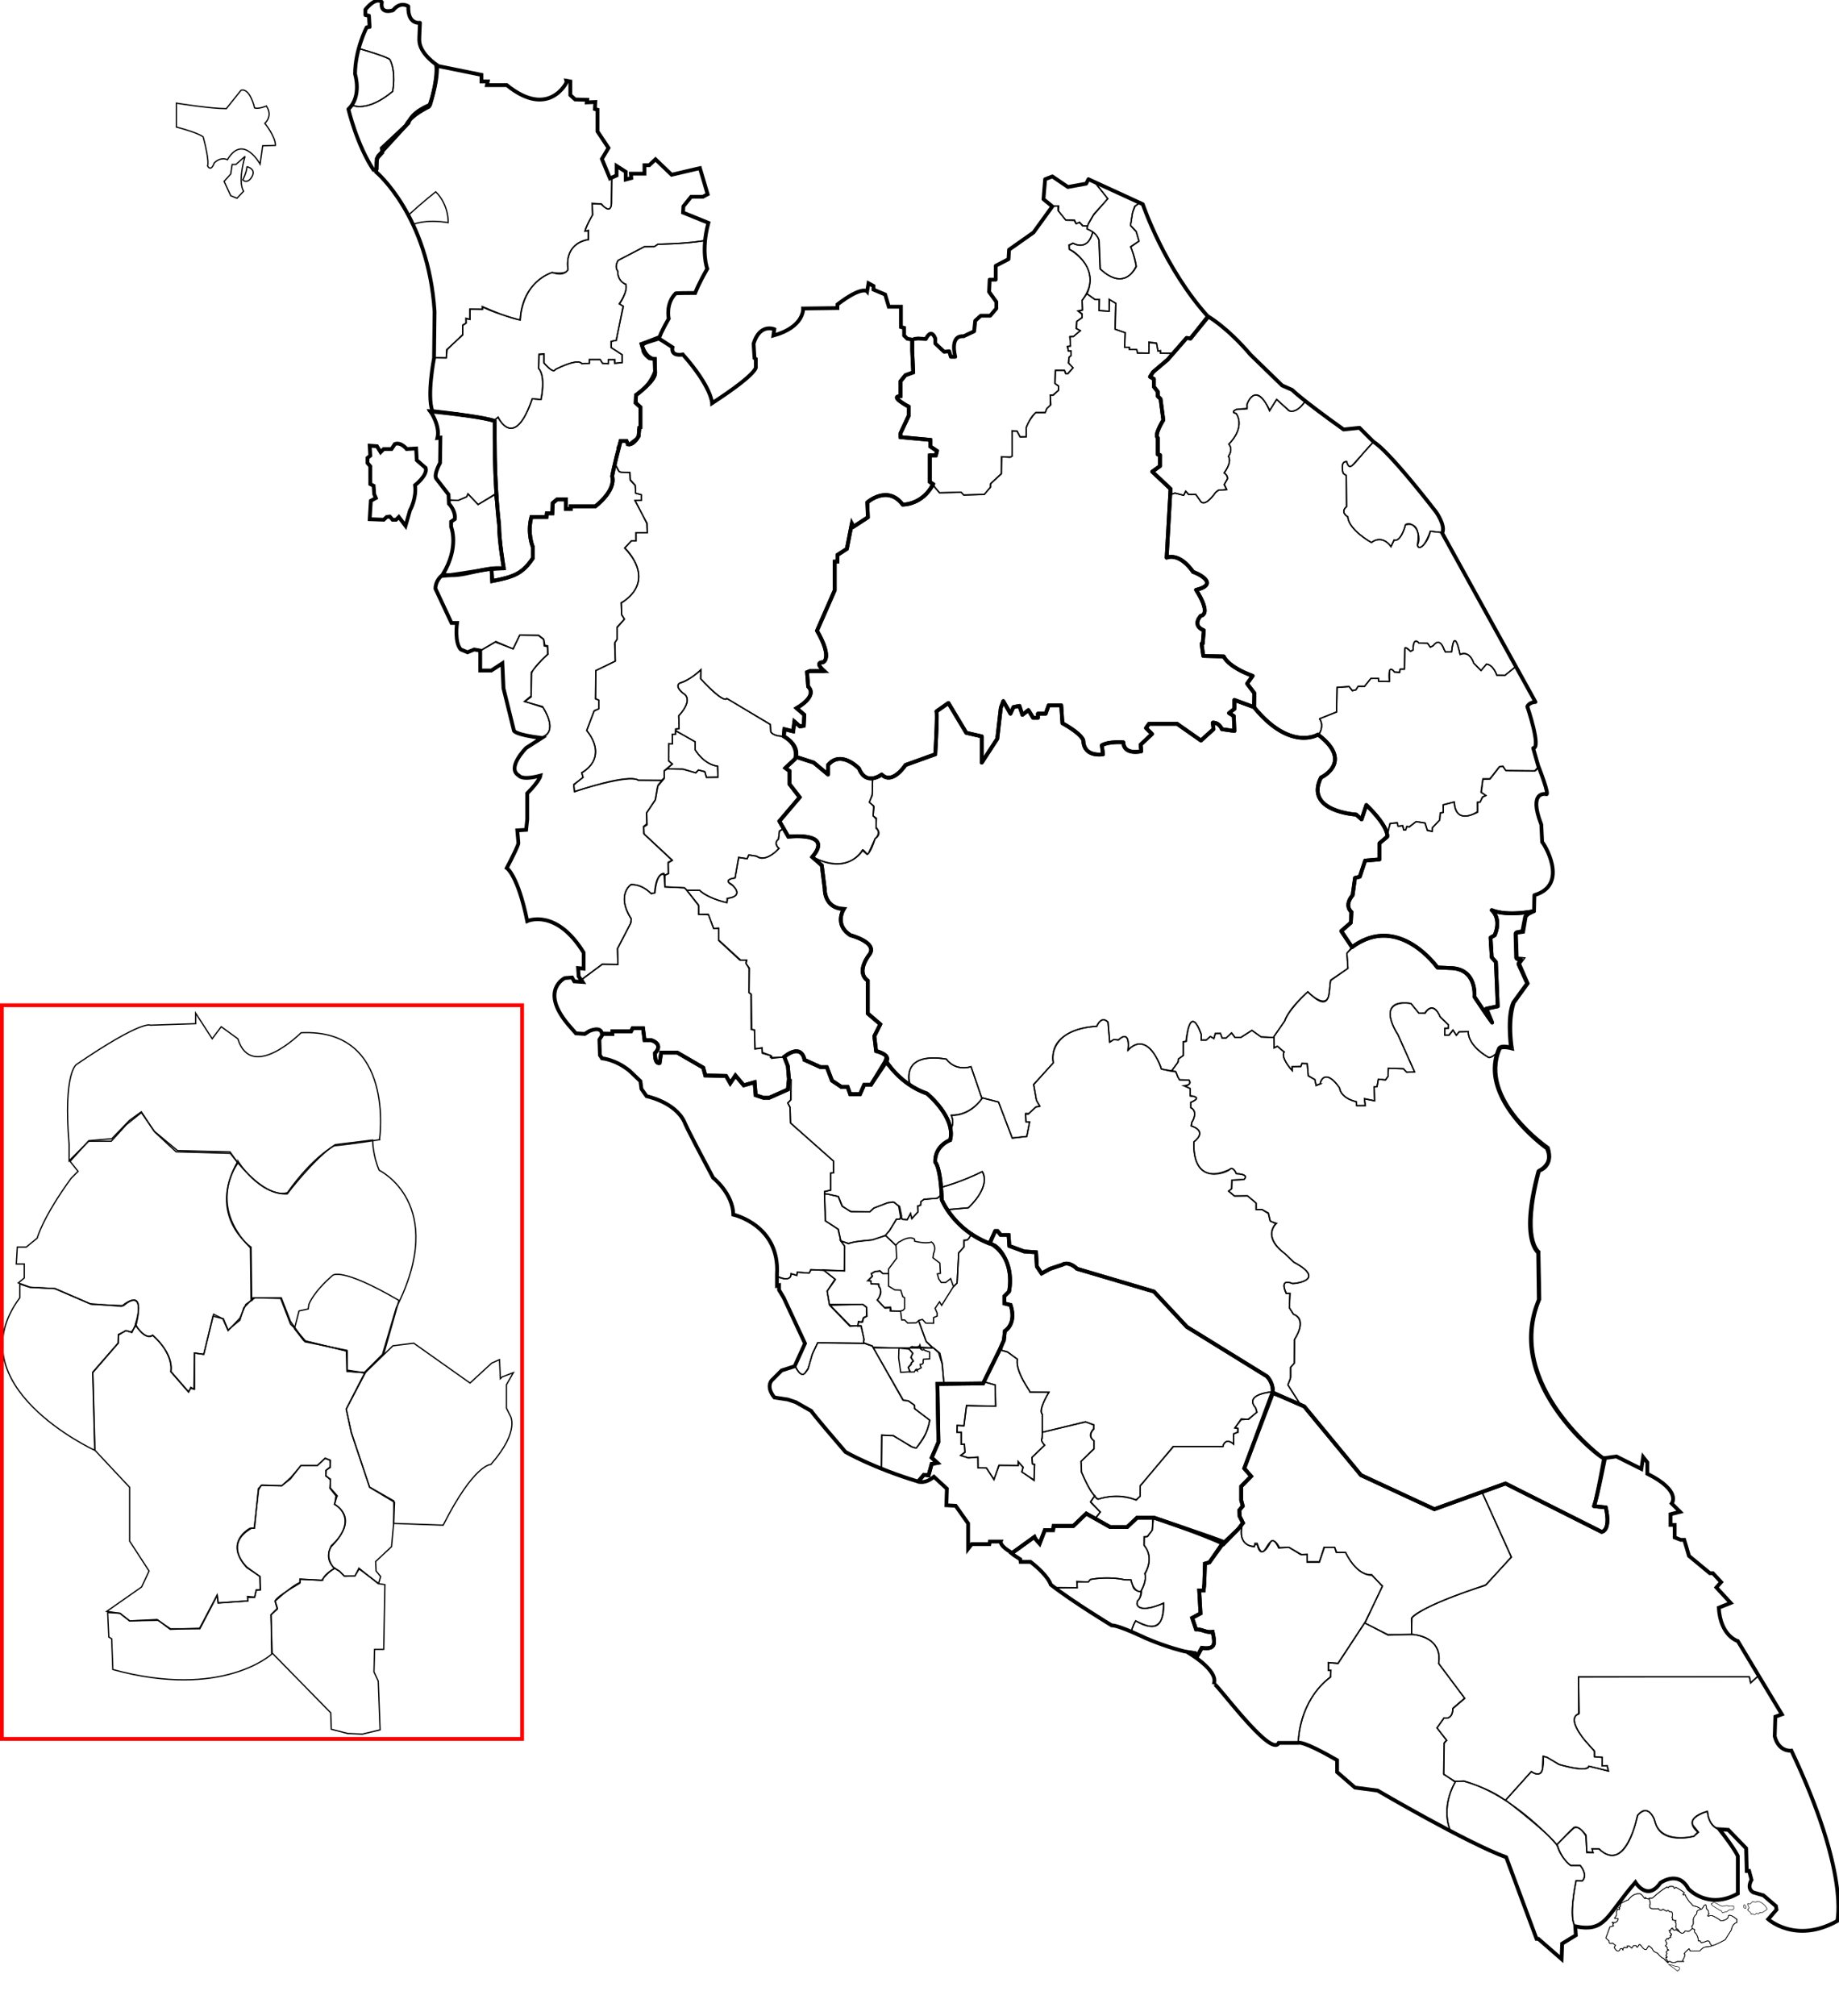 <?xml version="1.0"?>
<svg xmlns="http://www.w3.org/2000/svg" xmlns:xlink="http://www.w3.org/1999/xlink" width="1456.014" height="1595.787" viewBox="0 0 1456.014 1595.787">
  <defs>
    <pattern xlink:href="#b" id="a" patternTransform="translate(3.153 1013.846)"/>
    <pattern patternUnits="userSpaceOnUse" width="40" height="40" patternTransform="translate(0 1012.362)" id="b">
      <path d="M0 40L40 0v20L20 40zM0 0h20L0 20z" fill="#7789ef"/>
    </pattern>
    <pattern xlink:href="#d" id="c" patternTransform="translate(3.153 1013.846)"/>
    <pattern patternUnits="userSpaceOnUse" width="40" height="40" patternTransform="translate(0 1012.362)" id="d">
      <path d="M0 40L40 0v20L20 40zM0 0h20L0 20z" fill="#7789ef"/>
    </pattern>
  </defs>
  <g fill="none">
    <path d="M1100.402 651.943l5.84-.806.604 2.82 3.827-.403.805 3.423h1.41l1.007-2.82 2.014.404 5.236-4.23 7.049 1.209 1.812 5.437 4.028 1.209v-3.021l5.84-6.042.403-5.639 2.417-.403-.201-5.84 8.861-2.417c1.729 19.54 18.327 7.653 18.327 7.653v-7.451h2.014l2.215-4.028 2.618-1.209-3.625-2.618 1.209-10.27 5.639-.202 7.854-10.07h2.215l2.417 3.424 22.757.201 3.132-3.499s9.626 24.281 5.824 21.802c0 0-14.216-2.976-3.637 24.133l.661 13.885c.57-.222 22.302 33.568-6.116 41.986l-.301 12.659s-20.722 4.425-33.486-.775c0 0 8.037 6.145 2.363 19.855l-3.309 1.891.946 15.601 3.309 3.782 1.418 34.984-8.982 1.89 4.58 10.992s-1.744-2.009-14.035-20.446c0 0 2.364-22.22-18.91-22.692l-10.4-.473s-30.73-43.493-67.604-16.074l-8.51-12.764 7.564-6.619.473-8.51s-6.146-4.727.945-13.236l1.891-13.71 3.782-.946 4.255-12.764 11.346-.945v-12.765l6.146-5.2zM389.16 450.426l.534 9.536c17.196-3.327 23.985-5.852 32.204-18.157v-8.72s-4.667-10.76-1.163-23.836h11.918l.29-2.907h4.36l.292-8.14 3.488-2.906h6.976v7.558h3.78v-2.035h19.475s16.487-12.208 13.371-23.836c0 0 .935-4.746 2.306-9.573 3.297 7.763 3.377 6.284 11.752 6.713l.218 5.455 3.927 4.363.437 6.546 4.363 1.09v4.582h-4.8l9.164 18.109.436 7.418h-8.945v6.327h-3.491l-5.455 5.891c26.618 28.581-2.836 43.2-2.836 43.2l.436 9.6 2.182 3.49-5.672 6.546v8.945l-1.746 2.618.218 15.054-15.49 7.418-.219 22.473 2.619.873v6.981l-3.491 1.31-6.11 15.708c18 22.864-3.927 33.382-3.927 33.382l1.091 3.927-7.418 5.454.437 5.673c47.467-14.788 50.617-8.945 50.617-8.945l18.764.218-3.055 3.49-1.964 11.346-7.2 10.834.219 8.584-2.618 2.182.218 5.454 22.69 21.163-3.272 1.528v9.163l-2.4 1.091-2.182-.654c-5.236 1.309-5.891 14.617-5.891 14.617l-2.836.873c-9.227-9.227-16.757-6.942-16.757-6.942-10.95 10.951.617 26.53.617 26.53v3.085l-10.797 20.668.309 12.648-12.34-.309-16.658 12.648-1.85-3.085v-6.17h4.01v-11.722c-20.669-36.4-45.347-25.912-45.347-25.912-3.394-28.69-15.733-41.646-15.733-41.646l9.563-19.743-1.234-10.18 7.095-1.233.617-7.712v-21.286c7.712-4.319 10.797-13.265 10.797-13.265-15.424 4.628-18.509-.925-18.509-.925-7.403-4.627 6.787-20.977 6.787-20.977l14.19-9.254c11.414-5.245-.925-23.445-.925-23.445l-14.5-4.01 5.245-4.32.309-18.817c9.563-11.722 13.264-14.19 13.264-14.19l-.308-6.787-2.16-.308-.925-4.936-4.01-3.085h-15.116l-5.244 10.797-13.573-5.86-12.031 7.094-4.01-.617-5.862 2.16-5.244-2.468c-4.319 4.936-3.702-20.977-3.702-20.977l-4.627-.309-12.956-27.455 5.121-9.365c8.69-.275 50.94-7.694 39.893-5.394z" stroke="#000"/>
    <path d="M486.851 366.733v-4.566l1.612.537.269-8.864 4.029-4.835 3.492.269v2.954l9.133-6.983-.27-5.373 2.418-1.88-.537-14.773-3.76-3.224-.806-5.372c21.22-20.414 15.58-29.547 15.58-29.547l-4.299-.537c-15.848-12.356 7.522-15.58 7.522-15.58l11.012 5.641c-.368 8.758 7.79 5.641 7.79 5.641 24.847 27.533 23.638 39.217 23.638 39.217 28.045-17.807 34.92-27.935 34.92-27.935l-.001-6.984-1.612-1.075v-11.281c2.987-14.688 15.793-11.843 15.848-11.82l-.537 5.373c23.857-6.298 23.638-21.489 23.638-21.489l27.13-.268-.538-2.686c16.117-12.894 23.1-11.55 23.1-11.55l1.344 1.611.268-7.79 4.03 2.418v3.223l9.938 4.03 2.686 9.67 9.401-.27v15.849l2.418 1.343v3.76l2.149 4.567 3.76.268.806 8.596.806 17.46-6.178 2.148-3.76 5.104-.538 11.55c-7.29 1.94 6.715 8.596 6.715 8.596v6.983l-6.178 13.7-.268 3.491 23.637 2.15-.268 4.834 5.372 3.76-.806 3.761-4.835-.537v21.489l2.418 1.611c-8.048 17.784-24.175 15.848-24.175 15.848-11.866-14.924-27.667-1.343-27.667-1.343l.537 12.088-11.55 7.252-1.612-4.029-3.492 22.026-7.52 4.03v5.64l-2.15.269v22.563l-13.967 31.696c11.391 19.73 5.64 24.712 5.64 24.712-9.132.537.806 7.252.806 7.252l-11.013-.268-3.492 1.343 1.344 11.819c7.252 5.909-9.402 16.653-9.402 16.653l5.91 5.104v8.864h-3.492l-4.567-4.298-.537 8.596-6.984-1.343-.537 5.372c-8.864 0-10.476-3.76-10.476-3.76l-.268-5.641-34.382-20.683c-2.484 4.301-20.683-15.58-20.683-15.58v-6.983c-7.79 7.79-16.385 10.207-16.385 10.207-4.937 2.85 2.417 8.327 2.417 8.327 8.912 5.145-3.492 17.728-3.492 17.728l.269 10.207-2.686.269-.269 4.029-2.418.268v7.521l-2.686-.268v13.967l2.686 2.15-6.446 5.372v5.64l-1.88 1.88h-18.534c-8.728-5.661-50.5 9.133-50.5 9.133l-.536-5.372 7.252-6.178-1.074-3.223c22.026-13.968 4.029-33.576 4.029-33.576l5.64-15.311 4.03-2.149v-6.447l-2.686-1.611.268-22.026 15.311-7.521-.537-14.237 1.88-2.686v-9.938l5.91-6.447-2.15-3.492-.268-9.133c29.279-19.07 2.686-43.783 2.686-43.783l5.104-5.372h3.76v-6.447h8.864v-7.52l-9.67-17.998 5.104-.268v-4.298l-4.566-1.343-.269-5.91-4.03-4.297-.268-6.178-6.984-.269-1.343-.268z" stroke="#000"/>
    <path d="M388.8 450.17l.926 9.882c23.778-2.47 32.425-17.602 32.425-17.602v-9.264c-5.25-13.588-1.544-24.088-1.544-24.088h11.735l.309-2.47h4.94v-8.647l2.78-2.78h7.72v7.72h3.397v-2.47l19.455.31c18.53-13.897 13.28-24.103 13.28-24.103l7.41-27.549h4.324l1.235 2.51c5.56 0 8.433-6.809 8.433-6.809l-.134-6.081 1.623-.2.27-16.207-4.015-4.015v-5.558c12.261-8.127 15.44-16.059 15.44-16.059l-.522-12.795c-6.724.892-10.595-11.6-10.595-11.6l14.514-5.25c1.53-5.021 7.198-14.634 7.198-14.634-2.367-11.644 5.464-20.262 5.464-20.262l15.211-.404c5.733-12.182 9.977-19.241 9.977-19.241-3.662-10.63-1.913-22.064-1.913-22.064-19.91 2.959-37.263 2.824-37.263 2.824l-2.556 1.884-8.206.134-20.716 10.896c-3.498 5.381-.27 8.34-.27 8.34-.134 8.745 6.458 10.494 6.458 10.494 1.48 6.053-5.381 15.47-5.381 15.47l3.363 2.017-5.784 26.905-4.036.807v4.843l8.744 5.65v6.322l-5.92.538-.134-2.825h-4.708l-.134 3.229-4.709-.538-1.748-2.825h-8.475v2.96l-6.054.403c-2.96-4.843-20.85 4.439-20.85 4.439-1.615 4.036-9.148-5.112-9.148-5.112v-7.264l-3.901.27-.27 11.299c5.92 7.13 1.75 24.617 1.75 24.617l-6.861-.538c-14.323 42.142-26.918 14.468-26.918 14.468l-3.193 2.661c1.064 3.193.354 11.885.354 11.885.355 40.8 3.371 70.426 3.371 70.426.532 17.03 4.08 34.946 4.08 34.946z" stroke="#000"/>
    <path d="M484.272 140.783l4.022-2.01v-7.29l7.037 4.525v6.283l4.776-1.76-.754-3.267 11.059.252-.503-6.535 4.524-.252 4.525-4.775 13.07 12.567 22.118-5.278 6.032 20.107-3.519 2.262h-9.55l-5.782 7.54-.502 5.028 20.107 8.294c-2.513 10.054-2.513 13.824-2.513 13.824-12.568 2.765-37.45 3.016-37.45 3.016l-3.268 2.01h-7.54l-20.862 10.809c-2.765 5.278-.251 8.545-.251 8.545 0 8.295 6.535 10.557 6.535 10.557 1.508 6.032-5.027 15.332-5.027 15.332l2.765 1.759c-5.279 26.14-5.279 27.145-5.279 27.145l-4.021.754v5.027l8.546 5.53v6.283l-5.781.503v-3.016h-5.027v3.267h-4.524l-2.011-3.267h-8.546v3.016l-6.032.251c-3.267-4.775-21.113 4.776-21.113 4.776-1.508 3.518-8.797-5.279-8.797-5.279v-7.037l-4.021.503-.252 10.807c6.033 6.284 2.011 24.632 2.011 24.632l-7.038-.503c-14.326 41.723-27.145 14.578-27.145 14.578l-3.518 3.016c-4.776-3.267-48.761-8.043-48.761-8.043-3.77-13.824 1.508-41.974 1.508-41.974h9.802l.252-6.535 12.818-11.562v-8.043l2.765-1.508-.251-3.77 3.267 1.005v-8.294l9.551.251v-2.262c24.883 10.808 30.161 10.557 30.161 10.557 1.257-30.161 25.135-37.45 25.135-37.45 10.556 3.77 12.818-2.514 12.818-2.514-3.267-21.615 16.086-23.375 16.086-23.375v-7.54l-2.765.754c2.263-6.786 6.033-12.819 6.033-12.819l-.503-9.3 7.54.503c7.792 9.551 8.043-.754 8.043-.754zM927.94 847.432l4.738-6.773.333-2.41 3.906-2.869v-10.867l2.307-.333h.083c3.039-31.307 11.856-5.667 11.783-5.506l-.046 4.613h4.076l3.16-2.828 2.829 1.664 1.165-4.076 3.993-.084 1.33 3.66h3.162l4.325-3.992 2.579 3.577h4.742l8.734-5.574 7.404 5.158 9.982.416.166 8.318 2.58-1.414 5.323 4.659c-2.452 4.523 5.164 13.388 6.572 14.807l-.083-3.245 6.82-.166.833-2.412 4.159.083.998 9.65 5.158 2.994.998 4.659 3.41-1.415-.083-.499c4.077-12.478 15.057 3.66 15.057 3.66 2.08 9.567 13.227 11.064 13.227 11.064l.499 3.245 6.904-.084-.748-5.324 7.985 1.58-.332-11.063 2.329-.25.998-5.74 5.74.5 1.913-2.828.333-6.489 11.73.5 2.744 2.744 6.24-.332-13.144-29.448c-18.432-29.595 9.864-24.848 10.29-24.493l6.23 7.532 4.924.145h0c6.588-10.646 11.878 2.607 11.878 2.607l6.518 6.373v2.752h-2.752v5.36h3.621l2.897-3.766 2.607 4.056 2.173-2.753 7.243-.144c.244 12.479 16.383 20.548 16.383 20.548 4.035-.31 9.466-6.828 9.466-6.828-17.194 40.01 38.016 77.6 38.016 77.6 5.169 15.976-7.048 19.5-7.048 19.5-14.096 54.036-.235 62.964-.235 62.964l.705 38.06c-28.565 67.939 51.079 125.89 51.079 125.89-4.959 27.89-9.297 37.807-9.297 37.807l9.917.93c4.648 17.974-2.79 19.524-2.79 19.524l-76.854-38.428-55.782 20.454-58.57-27.271-44.936-54.233-3.719-2.634-9.142-14.255 2.015-4.804v-8.987l3.099-3.408.154-18.75c10.537-16.423-.774-19.988-.774-19.988l-3.254-5.113.465-11.466-3.1.155c-5.832-13.099 5.013-7.831 5.013-7.831 28.507-3.254 1.085-17.043 1.085-17.043l-7.437-6.972h0c-17.972-14.098-6.197-23.704-6.197-23.704l-4.958-1.704-1.55-6.508-5.112-2.788-4.648.155v-5.268l-6.662-5.578h-10.38l-4.649-3.873 2.324-1.86.155-6.816 9.606-.465c4.493-4.338-6.042-4.648-6.042-4.648-2.634-6.197-5.113-3.408-5.113-3.408-31.299 14.744-28.508-21.69-28.508-21.69 11.62-8.832-2.169-12.705-2.169-12.705l.465-2.48h0c5.578-9.45-.774-12.084-.774-12.084V872.6c10.535-4.183-.465-5.423-.465-5.423V861.6l-5.113-2.17c8.211-.929 4.028-4.492 4.028-4.492l-7.282-.155-1.084-1.86-2.014-4.802zM832.97 139.507l-5.047 1.756-1.537 15.584 6.804 6.146h5.049l-.22 3.951 5.707 7.244h7.024l1.317 2.853 2.634-.878 2.414 2.634 3.732.22 1.097-1.976 3.732-6.585 11.414-13.17-10.756-13.389-4.61-2.853-1.975 4.39-13.828 2.195z" stroke="#000"/>
    <path d="M866.554 143.897l10.536 13.39-10.975 12.072-4.39 7.463-1.098 4.39c9.22 3.731 9.658 9.657 9.658 9.657l.878 21.95c19.316 18.657 28.535-1.756 28.535-1.756-.659-6.585-4.39-15.584-4.39-15.584l6.585-4.61-2.195-7.243-4.61-5.048 1.537-9.878 1.975-5.268 3.951-3.073z" stroke="#000"/>
    <path d="M865.237 183.626c-3.951 16.023-15.584 9-15.584 9l-3.073 1.536v3.073l3.292 1.756c20.852 15.584 10.755 33.583 10.755 33.583l5.927 4.39h3.95l-.219 8.78 7.902.658.22-9.219 5.048 2.853-.439 20.633 7.902 2.634-.44 11.633h3.732v1.756h5.707l.659 2.854h9l.219-8.341 5.926.658 1.097 5.927 1.976-.22v1.976h10.097l10.975-12.073 2.633.44 14.268-17.34c-29.632-28.755-52.02-89.116-52.02-89.116l-1.757-1.317-4.61 3.073-1.536 4.39-1.756 10.755 4.39 4.61 2.195 7.901-6.585 4.39c2.415 4.83 4.39 15.365 4.39 15.365-10.097 21.291-28.534 2.195-28.534 2.195l-.878-21.072c.439-4.39-4.83-8.121-4.83-8.121z" stroke="#000"/>
    <path d="M968.807 519.82l-16.422-.764-1.528-10.12h1.719l.573-9.548c-9.439-4.092-3.372-11.391-3.437-11.457 10.693-1.719-2.865-21.005-2.865-21.005 20.623-5.346-1.718-13.94-1.718-13.94-12.08-17.066-21.96-11.456-21.96-11.456l3.488-54.578-14.278-13.5 6.053-4.656v-8.846l-1.707-.155-.156-13.502c-2.793-2.017 4.5-14.122 4.5-14.122l-2.017-15.984-2.483-2.638.156-3.414-3.104-3.88v-6.052l-3.104-2.017 2.328-3.57 11.95-9.932 4.034-4.81-10.087-.31v-2.018l-1.862.465-1.242-6.517-6.052-.776v8.845l-9-.31-.622-2.638h-5.741v-1.552l-3.88-.155.465-11.484-8.07-2.949.622-20.33-5.277-3.258v9.466l-7.914-.465v-8.69h-2.794l-6.828-4.656-3.724 5.276.155 7.76-2.949.775 2.794 2.018v3.104l-4.346 2.948-.155 5.742 3.104 1.552-5.432 4.5-2.793.155.31 7.76h-2.172l.31 3.414 2.328.155v3.725l-1.397.93-.465 4.967 3.414 3.88-4.19 4.5h-1.707l-.931-2.638h-6.984l-.31 10.707 2.793 1.863-.31 3.569-4.035 3.724h-2.328v7.915l-2.638 2.483-1.241 3.104h-7.605c-6.362 7.449-7.604 12.104-7.604 12.104v7.139h-4.966l-2.327-4.345-3.88-.156v19.864l-1.242.776-6.828-.31-.465 13.346-8.536 8.07-.155 2.793-4.81 5.742-16.14.31-2.173-2.017-17.07.31-5.289-6.414c-8.236 16.15-23.844 15.783-23.844 15.783-12.082-15.93-28.02-1.751-28.02-1.751l.438 11.82-11.383 7.443-1.313-2.627-3.94 20.14-7.443 4.816v5.253h-2.19v22.767l-14.01 31.96c12.742 22.068 4.817 24.955 4.817 24.955-7.443 0 .875 7.005.875 7.005h-11.383l-2.189.875.876 11.384c7.88 7.88-9.194 17.074-9.194 17.074l6.129 5.254-.438 8.756-3.064.438-4.379-3.94-.875 7.88-7.005-1.751-.438 5.691c9.295 5.416 10.717 11.436 9.691 16.21l14.01 4.579 11.321 9.434v-7.547c10.377-12.264 24.528 2.83 24.528 2.83 5.66 14.15 17.925 4.717 17.925 4.717 8.49 8.49 18.868-7.547 18.868-7.547l23.584-8.49c1.887-33.963.944-33.963.944-33.963l9.434-6.604 14.15 23.585 12.265 2.83v20.755l12.264-18.868 2.83-24.528 1.96-5.279 5.673 9.928 2.364-5.2 4.727-.946 2.364 7.091 4.728-3.782 3.782 6.146h3.782v-3.309h6.146l2.363-6.619h9.928l.946 14.183c16.073 8.982 16.546 13.71 16.546 13.71.473 13.71 15.6 10.873 15.6 10.873l-.945-7.091c5.673-3.31 17.02-2.364 17.02-2.364.472 10.4 14.182 7.091 14.182 7.091l-.473-5.2 8.983-8.51-4.728-4.727 2.364-3.31h22.22l18.91 13.238 9.927-8.982-.473-4.728V572c5.2 0 7.092 5.2 7.092 5.2l9.927 1.419-.472-11.819-3.782-2.364 4.254-3.31v-7.09l15.757 5.79.013-11.205-5.71-7.467 4.465-6.104c-17.877-6.065-23.032-15.23-23.032-15.23z" stroke="#000"/>
    <g stroke="#000">
      <path d="M300.428 902.175s13.122-88.28-62.034-84.7c0 0-39.368 39.367-50.104 4.771l-13.123-9.543-7.158 9.543-13.122-20.28v8.35l-35.79 1.194s-5.964-4.772-58.454 31.017c0 0-10.737 5.965-5.965 63.227v13.122l15.508-15.508h17.895l11.93-13.123 11.929-9.544 10.737 15.509 16.701 15.508 42.947 1.193c29.824 39.368 45.332 31.017 45.332 31.017 20.28-28.63 36.982-36.981 36.982-36.981 13.123-1.193 35.789-4.772 35.789-4.772zM311.107 1065.266l-22.634 21.948-14.404 28.122 4.115 18.519 14.404 43.211 19.205 10.974v17.833l38.41 1.372h.686c24.692-48.698 37.723-48.012 37.723-48.012 24.007-27.436 15.09-39.096 15.09-39.096l-2.744-5.487v-18.519l5.488-9.602-8.917 3.429-1.372 1.372-.686-15.09-6.173 2.744-17.147 15.775-44.583-31.55z"/>
      <path d="M55.502 919.31l6.31 7.886-5.521 5.52c-22.872 31.548-26.815 47.322-26.815 47.322l-8.676 7.098h-7.098l-.789 13.408h6.31v11.041l-4.732 3.944 9.486 3.431 19.77 1.04 27.573 11.967 24.973 2.08 2.6-2.08c17.69-11.966 8.325 16.128 8.325 16.128 7.283 13.526 13.527 8.844 13.527 8.844 17.168 15.088 14.567 28.614 14.567 28.614l14.047 16.128 1.56-2.601 3.122.52v-28.614l7.283 1.04 7.284-30.174 8.324 2.08 3.642 8.845 9.365-7.804 3.121-9.885 5.723-5.722-.52-41.62c-34.857-34.858-9.885-67.114-9.885-67.114l-6.243-8.844-41.62-1.04-18.73-15.608-9.885-15.088-9.364 6.763-14.047 14.568-18.21 1.56z"/>
      <path d="M188.378 919.071c-25.192 43.634 10.405 68.154 10.405 68.154l.52 42.66 1.04-2.6h22.372l7.283 18.729 11.446 16.128 33.296 6.763v15.608l13.527 2.08 14.567-14.566 10.925-36.939c41.62-82.2-13.526-108.733-13.526-108.733-5.203-11.966-5.203-23.932-5.203-23.932l-29.654 3.642c-16.964 11.039-37.979 39.02-37.979 39.02-22.631.78-39.02-26.014-39.02-26.014z"/>
      <path d="M315.84 1029.366c-46.302-27.054-52.545-19.77-52.545-19.77-15.608 13.526-18.73 22.891-18.73 22.891l-.52 3.642-7.283 1.56-3.642 14.048 7.283 9.364 34.337 8.324v16.128l14.047 1.04 15.088-15.087zM15.653 1016.36v10.925c-51.505 69.714 59.309 120.699 59.309 120.699l-1.56-61.39 20.29-23.412v-6.243l5.722-3.642 4.682 1.04 3.642-5.202c7.642-32.058-9.885-15.607-9.885-15.607l-25.492-1.04L43.226 1020l-19.77-1.04z"/>
      <path d="M289.307 1086.594l-14.567-1.183-.52-15.986-32.256-7.804-8.844-10.405-3.122-3.121-7.804-20.29-20.29-.52-7.283 5.202-4.682 10.925-9.365 9.885-4.162-9.364-7.284-3.642-7.804 31.736-7.41-1.025-.393 28.598-2.475-1.478-1.791 3.882-14.037-16.127c2.688-14.932-14.334-28.968-14.334-28.968-4.928 4.928-13.738-8.063-13.738-8.063l-2.688 5.973-4.48-1.493-6.27 2.986-.3 6.869-19.913 22.888 1.696 61.926 27.467 29.356v42.572l15.374 23.651-5.913 12.615-27.593 19.315 10.643 1.577 7.49 5.912 22.468-.394 9.855 6.701h23.257l13.796-26.41.789 5.913 23.257-1.577v-2.76h5.519l1.182-5.518 3.154-.394v-10.643l-10.643-7.096c-18.527-20.498 2.759-31.14 2.759-31.14h3.153l3.548-30.353 1.971-3.548 16.162.394 7.095-5.518 8.278-10.643h13.008l5.913-5.519 3.942 1.183.394 5.912-3.547 2.365v3.942l3.547 3.548v6.307l5.519 6.307-1.183.788-.788 5.913c20.498 13.403-2.76 32.718-2.76 32.718-7.489 14.585 6.308 20.103 6.308 20.103l3.942 3.942h8.278l3.547-5.518 15.374 11.431 1.576-5.518-3.547-4.337-.395-7.49 12.614-11.825 1.577-17.344.789-17.738-19.71-11.826-14.585-43.36-3.942-18.528z"/>
      <path d="M85.262 1276.461l.901 19.38 2.254 1.353.901 24.337c86.984 23.887 125.744-12.169 125.744-12.169l-.45-31.098 4.957-4.507-1.803-6.31c14.873-13.52 19.83-14.872 19.83-14.872v-2.704l17.091 1.108c5.305-7.103 9.951-9.221 9.951-9.221-8.502-11.08-2.126-17.733-2.126-17.733 22.731-23.008 2.218-33.265 2.218-33.265l1.94-5.822-5.544-6.93.554-7.208-3.603-2.217.277-4.99 2.772-2.218.554-5.267-4.158-1.94-6.099 5.821h-13.029l-8.039 9.425-7.207 6.653-15.801-.554-2.772 2.772-3.05 31.325h-2.218c-23.008 13.03-3.88 30.77-3.88 30.77l10.256 7.485.555 10.535h-3.327l-1.386 5.821-5.544-.554.277 3.603-23.563 1.664-.832-6.376-13.86 26.335-23.286.832-10.257-7.762-21.9 1.109-7.762-6.1z"/>
      <path d="M215.473 1308.455l46.345 47.311.483 13.035 13.034 3.38 11.587.482 14-3.38-1.449-38.62-3.379-7.242.483-17.862h7.241l.966-51.173-5.452-.907-15.163-12.208-3.071 6.143-8.191.341-3.754-3.754-4.096-2.73c-9.719 5.611-9.556 9.556-9.556 9.556l-18.088-.683v3.072c-22.037 12.723-19.454 14.334-19.454 14.334l1.707 5.46-5.12 5.12z"/>
    </g>
    <path d="M1247.381 1524.632c-6.114-5.174.559-35.747.559-35.747h4.703c5.174-4.233-1.41-12.229-1.41-12.229h-7.526c-8.467-6.114-10.818-16.932-10.818-16.932l12.7-12.23c4.703-3.762 9.876 5.645 9.876 5.645l.941 12.7 4.704.47-.47-2.823h5.173c22.106 20.696 30.573-26.34 30.573-26.34 9.877-10.817 14.11 5.175 14.11 5.175 4.233 18.343 30.573 11.288 30.573 11.288l3.763-3.292-3.763-4.704c-5.644-7.055 10.818-11.759 10.818-11.759.94 12.7 9.128 14.316 9.128 14.316 10.98 12.098 14.683 20.681 14.683 20.681l.647 30c-26.223 13.043-39.98-4.322-39.98-4.322-7.744-14.11-21.268-4.512-21.268-4.512-10.99 15.568-20.122.089-20.122.089-17.726 17.686-22.775 42.15-47.594 34.526z" stroke="#000"/>
    <path d="M1148.26 1448.864c-8.162-20.052 4.275-38.751 4.275-38.751l6.449-.382c41.127 11.856 73.837 50.847 73.837 50.847 2.736 10.133 10.566 16.053 10.566 16.053h7.64c6.301 7.448 1.909 12.223 1.909 12.223l-5.157-.191c-6.302 33.039-.19 36.858-.19 36.858v6.493l-10.886 6.494-.191 12.031-18.716-15.851h-1.337l-24.063-64.168c-25.018-10.313-44.135-21.656-44.135-21.656z" stroke="#000"/>
    <path d="M1392.265 1326.482l-6.302 5.494-.939-4.694h-135.18v29.57c-9.388 2.817 3.755 19.245 3.755 19.245l8.918 10.326v4.225l6.102.469v6.571h3.755l.938 4.225c-14.08-3.755-15.489-3.755-15.489-3.755.47 5.163-23.469-1.408-23.469-1.408l-9.387-5.633-3.286-.939-.47 10.327c-.938 7.04-8.918 1.877-8.918 1.877l-20.183 22.53c39.232 30.566 40.47 35.52 40.47 35.52 12.074-13.003 12.343-12.734 12.343-12.734 3.647-5.263 10.876 4.994 10.876 4.994l.538 13.81 5.034.121-.929-3.216 5.613.04c20.975 20.637 30.608-26.692 30.608-26.692 8.065-9.718 13.083 3.244 13.083 3.244 4.052 20.77 31.416 13.433 31.416 13.433l2.987-3.217c-13.328-11.631 7.619-16.407 7.619-16.407 2.155 17.96 16.178 14.28 16.178 14.28l14.29 14.772.98 18.942 1.777-1.067 2.134 7.467c-7.295 10.366 9.708 12.628 9.708 12.628l9.137 7.995.355 2.845-6.486 7.64c28.823 19.641 54.757 1.077 54.757 1.077 6.854-49.258-36.537-134.588-36.537-134.588-10.624.087-12.973-11.475-12.973-11.475l.442-15.807 5.775-1.52zM1148.236 1449.23c-50.304-27.341-58.455-32.157-58.455-32.157l-16.97-2.458-14.345-12.223.27-8.72c-20.478-13.708-30.911-14.48-30.911-14.48 1.75-35.894 25.388-51.652 25.388-51.652l.438-5.253h-1.75v-6.128l7.44.437 21.012-31.954 18.385 9.192h20.136c24.672 2.789 20.135 22.762 20.135 22.762l20.574 27.578-9.193 7.879c0 9.63-7.003 7.879-7.003 7.879l-5.69 7.88 7.44 9.63-1.75 2.188-.438 24.513 9.158 6.5c-11.684 21.177-3.871 38.587-3.871 38.587zM1008.735 820.31l8.234-11.925h0c3.691-10.79 18.456-23.283 18.456-23.283 20.786 20.751 16.115-5.412 18.172-9.37l13.586-9.206-.81-11.965c35.524-37.077 71.631 11.273 71.631 11.273l11.402.535c19.727.571 18.015 22.906 18.015 22.906l13.924 20.084-4.447-11.119 8.895-1.853-1.483-34.84-3.088-3.706-.989-15.937 3.46-1.853c5.065-13.961-2.595-19.397-2.595-19.397 16.185 4.818 32.987-.247 32.987-.247l-5.19 5.56-2.1 12.478-5.559.864.618 18.409 5.436.494-3.46 4.694 6.795 15.69-11.242 15.567c-5.189 16.432-1.112 37.064-1.112 37.064-8.895-2.471-10.378-.495-10.378-.495-7.907 8.525-9.883 5.93-9.883 5.93-17.05-10.5-15.443-20.014-15.443-20.014l-7.29.124-2.223 2.718-2.718-4.2-3.213 4.076h-3.212l.124-5.312 2.594-.124v-2.841l-6.3-5.93c-5.795-14.395-12.231-3.336-12.231-3.336l-4.695.123-6.3-7.66c-28.387-4.412-11.676 23.176-10.379 24.71l13.22 29.527-6.178.247-2.594-2.842-11.984-.37-.247 6.424-2.1 2.842-5.56-.618-1.112 5.93-2.1.247.247 10.996-8.03-1.73.51 5.5h-6.67l-.247-2.964c-13.586-3.952-13.092-10.622-13.092-10.622-11.382-17.65-16.834-4.09-15.069-3.706l-3.705 1.482-.988-4.693-5.188-2.964-.741-9.635-4.2-.247-.988 2.47h-6.917v2.965c-9.88-11.116-6.175-14.575-6.175-14.575l-5.435-4.446-2.47 1.235z" stroke="#000"/>
    <path d="M643.419 678.187c27.296 15.424 39.6-4.903 39.6-4.903l3.393 3.018 1.132-.755c4.902-10.937 5.28-11.691 5.28-11.691 6.41-3.771.754-9.051.754-9.051v-6.412l-2.263-2.64.377-7.92-3.394-2.64 2.263-6.41.377-12.823c5.51-.944 6.81-3.112 6.81-3.112 6.721 10.623 19.078-6.937 19.078-6.937l23.63-8.888c1.734-29.05 1.517-33.169 1.517-33.169l8.672-7.154 13.874 22.546 12.574 3.469.216 19.727 12.357-17.993 3.035-24.497 1.518-4.77 5.853 9.54 2.385-4.987 4.552-.867 2.602 6.937 4.552-3.685 4.119 6.287h3.685l-.216-3.469h6.286l2.602-6.937 9.755.217.867 13.874c16.043 9.972 16.476 13.658 16.476 13.658 0 13.874 15.826 11.056 15.826 11.056l-1.301-6.72c11.056-4.553 17.126-2.168 17.126-2.168.217 10.189 14.091 6.72 14.091 6.72l-.217-4.553 8.672-9.321-4.77-4.77 2.602-3.035 21.679-.433 19.51 13.874 9.973-9.322-.868-5.42h0c5.637-.867 7.588 5.203 7.588 5.203l9.755 1.518-.65-11.49-3.685-2.384 4.552-3.903V554.1l14.742 5.42c28.399 35.553 51.161 21.895 51.161 21.895 28.4 21.679 2.602 33.819 2.602 33.819-13.875 27.315 27.532 29.7 27.532 29.7l4.552 3.251 3.469-10.84c17.126 15.393 16.692 25.148 16.692 25.148l-6.07 4.986v12.574l-11.056.867-4.77 13.007-3.685 1.084-1.734 13.224c-6.503 8.238-1.3 13.44-1.3 13.44l-.217 8.672-7.588 6.504 8.455 12.79-3.985 4.834.804 12.064-13.672 9.651-1.609 12.064c-2.815 10.858-16.487-3.217-16.487-3.217-16.488 15.683-18.096 22.921-18.096 22.921l-9.249 13.27-9.651-.401-7.238-5.228-8.847 5.63h-4.424l-2.815-3.62-4.423 4.022h-3.217l-1.207-3.62h-4.02l-1.207 4.022-2.815-1.609-3.217 2.815h-4.021v-4.423c-9.25-26.138-12.064 5.63-12.064 5.63l-2.127.247v10.861l-3.929 2.773-.23 2.542-5.085 6.702-8.088-1.387c-11.554-32.583-26.343-15.02-26.343-15.02 1.617-17.794-7.857-7.857-7.857-7.857l-3.467-.462-3.235 2.08-1.386-15.714c-5.315-5.778-8.782 3.235-8.782 3.235-36.638 1.637-35.817 25.942-34.431 28.885l-15.714 17.1 2.31 12.48 2.543 4.852-3.235.693-5.778 5.546h-2.08l.232 6.009h3.004l-2.311 11.554-11.554 1.386-10.861-28.654-13.403-3.466-8.32-24.495c-12.709 3.928-19.642-6.009-19.642-6.009-36.53-5.795-29.19 18.416-28.423 20.567-21.562-16.462-20.871-19.226-20.871-19.226 3.853-7.138-6.688-7.724-6.449-7.83l-.921-11.516 4.837-9.673c-4.97-4.662-7.272-5.506-10.595-8.521l.46-25.565c-9.83-8.332 1.214-20.207.692-20.498 8.371-10.043-14.511-16.12-14.51-16.121-14.576-10.461-4.293-20.951-4.145-20.728-15.513.972-16.32-15.04-16.352-15.2l-2.304-19.117z" stroke="#000"/>
    <path d="M719.901 858.008c-4.97-27.337 29.468-19.592 29.468-19.592 6.98 9.961 19.433 5.923 19.433 5.923l8.755 25.254c-10.838 14.949-24.45 13.24-24.45 13.24 2.989 7.847-.374 10.463-.374 10.463-2.94-13.463-18.36-27.552-18.36-27.552-6.224-1.7-14.472-7.736-14.472-7.736zM745.397 939.645c11.612-2.266 32.288-12.18 32.288-12.18 6.797 13.03-11.046 28.607-11.046 28.607l-16.993 1.416-3.682-7.08-.567-10.763zM835.312 1256.92l17.342-.167.334-4.503h8.67l1.669-2c14.507-2.836 26.68.165 26.68.165l5.337.167 1.5 4.669c.834 4.836 7.004 4.67 7.004 4.67-.333 4.835-2.668 6.67-2.668 6.67-2.334 3.335-.167 4.669-.167 4.669 4.836 5.169 20.178-2.335 20.178-2.335-.152 24.91-10.79 19.162-22.012 14.174-1.668 2.001-3.335 8.005-3.335 8.005-14.174-5.503-15.842-4.336-15.842-4.336zM787.834 1096.353l.41 16.82-22.973-.41-2.051 15.999-5.333-.41v5.333h3.281v9.435h2.462l.41 6.564-3.282 2.461 5.743 1.641 7.795-.41v8.615h6.564l6.153 9.025 4.103-11.076h15.178v-2.872l3.693 4.102-.821 4.103 9.435 6.153.41-11.896-1.64-.821-.41-4.923 10.255-9.845c-4.102-4.103-2.05-5.334-2.05-5.334v-19.28c-3.693-2.872 5.332-17.23 5.332-17.23H815.73c-13.128-20.102-10.256-26.256-10.256-26.256l-7.795-5.743-6.222-1.745-12.607 25.28z" stroke="#000"/>
    <path d="M788.258 974.603h1.978l2.417 2.857h5.933l.879 9.01 11.646 3.955 9.01.879.879 11.866 3.516 5.054 7.69-4.175 9.01-3.076s5.274-3.077 11.647 3.296l61.089 18.239 26.15 27.907 62.847 38.895s5.933 7.252 4.394 12.306c0 0-23.073 1.758-12.965 13.184l.88 3.077-7.032 5.494-5.494.439-5.054 6.592 2.197.22v2.857l-3.076 1.758v7.91s-5.933-6.152-8.79 1.978l-39.114-.22-26.15 31.424v8.13l-3.516 2.857s-13.624-5.933-29.666-.659c0 0-5.493-1.978-13.184-21.315l-.44-8.57 10.328-9.889v-6.153s-5.713-3.955-.22-9.449v-3.516l-6.372-2.197-34.5 8.13v-14.283s-3.516-2.637 5.274-17.36l-14.943-.22c.474-.887-11.88-15.11-9.973-25.877l-7.736-5.67-4.894-1.408 1.898-7.93.822-7.4s9.455-5.344 4.522-20.554l-4.933-1.233v-5.756l3.7-3.7s5.755-24.665-13.263-37.265l-1.549-2.096z" stroke="#000"/>
    <path d="M866.702 1184.103l-3.286 4.517 7.803 8.212-4.107 4.928 12.114 7.186 13.55-.205 7.187-7.186 13.551-.411c51.74 17.247 55.025 20.942 55.025 20.942L979.832 1211l4.517-5.338-2.875-5.133v-4.722l2.67-3.49-1.643-3.696v-11.909l8.213-8.212-5.339-6.16 22.175-60.569c-24.023 2.464-13.551 12.32-13.551 12.32l1.026 3.695-6.365 5.749-5.954-.41-4.927 6.98 2.463.616v3.08l-3.49 1.026v8.213c-7.597-5.749-8.418 2.053-8.418 2.053h-39.216l-26.28 30.798-.206 8.418-2.874 3.08c-14.783-6.365-29.771-.822-29.771-.822-1.848.822-3.285-2.463-3.285-2.463zM529.391 602.148l3.042 2.662-4.371 3.802 12.473.284 10.192 2.78 2.162-2.162 5.25 1.544 1.236 4.324h8.957l-.309-8.957c-11.427-1.544-17.605-12.972-17.605-12.972v-6.177l-15.443-8.957v2.9h-2.78l.19 7.65-2.78-.165-.19 12.162z" stroke="#000"/>
    <path d="M617.182 658.086l-.864 6.05c-4.465 4.464.576 7.488.576 7.488-12.53 12.53-17.859 6.05-17.859 6.05l-6.337-.865-1.152 2.88-6.625-.864-2.88 16.13c-10.946 1.441-2.305 5.762-2.305 5.762 10.082 9.217-3.456 10.37-3.456 10.37l-.864 3.456c-18.723-4.897-21.316-9.794-21.316-9.794H544.02l-2.016-2.016-15.555-.576v-9.505l2.88-1.153-.287-8.353 3.168-2.016-22.18-20.74-.287-5.76 2.592-1.729-.288-9.505 6.625-9.794 1.87-10.943 5.331-6.34v-6.048l2.592-1.585 12.673.144 9.795 3.025 2.16-2.305 4.897 1.153 1.296 4.609 9.218-.288-.288-8.498c-10.947-1.44-17.86-12.962-17.86-12.962v-6.48l-15.265-8.498V577l2.591-.143-.287-10.226c12.672-13.824 3.744-17.715 3.744-17.715-8.173-6.788-2.304-8.353-2.304-8.353 6.529-1.457 16.13-10.514 16.13-10.514l-.287 7.201c18.868 20.74 20.883 15.7 20.883 15.7l34.421 20.45.288 5.474c1.273 3.939 9.767 3.868 9.767 3.868 9.844 5.54 10.892 13.058 9.425 18.146l-7.657 7.04 3.31 2.364v10.4l8.036 10.401-16.073 18.91 3.1 6zM380.196 515.27l11.913-6.95 14.23 5.295 5.295-10.92 14.56.33 4.303 3.31.33 4.964 2.648.661v5.957C420.9 529.5 420.9 533.14 420.9 533.14l-.331 18.532-4.964 3.64 14.23 4.633c12.575 20.187-.33 23.827-.33 23.827-10.59.993-22.504-5.295-22.504-5.295l-8.273-33.424-.993-19.855-7.611 5.294h-9.928z" stroke="#000"/>
    <path d="M463.628 818.305l-7.721-.31c-31.195-31.812-9.266-43.549-9.266-43.549l6.177-1.235 2.78 3.706h6.486l-.927-2.162 15.752-11.428h12.355l-.31-12.354 10.193-19.767.618-4.016c-12.28-19.583 0-27.18 0-27.18 9.431.454 15.443 7.104 15.443 7.104l3.089-.309c.926-16.37 7.412-15.443 7.412-15.443l.618 10.502 15.443.926 1.853 1.853 9.575 12.355v6.795l7.722.309 4.015 10.81 4.015-.309v9.884l16.679 15.443h5.25l-.309 2.47 2.471 4.325v19.149l1.853 1.235.31 27.798 2.161.309.31 15.134 5.559-.618.309 4.016 7.412 2.162v1.853l9.765-1.097 3.067 7.229.822 10.277-.822 8.222-14.799 6.577h-4.522l-6.166-2.055-.823-10.277-8.632 2.466-6.578-7.81-4.11 6.166-3.29-5.755-16.443-.412-1.644-6.166-20.555-11.921h-12.744l-1.233 8.221s-3.7 1.645-3.7-7.81c0 0 7.4-6.578-2.877-10.278h-5.344l-1.234-9.455h-8.222l-1.233 2.467H484.84v2.055l-8.802-.314c-.826-7.356-12.409.212-12.409.212z" stroke="#000"/>
    <path d="M610.01 837.114v-1.727l-6.334-2.304-.288-3.742-5.47.864-.575-14.97-2.591-.289-.288-28.213-1.44-1.151.288-19.289-2.59-3.454.575-2.88h-4.894l-17.273-15.833v-9.213h-4.03l-4.32-11.227h-7.772V716.2l-9.2-11.528 10.073.12c9.943 7.984 21.768 9.6 21.768 9.6v-3.277c15.144-1.838 3.51-11.235 3.51-11.235-7.021-3.745 2.81-4.916 2.81-4.916l2.809-16.385 6.788 1.17 1.404-3.043 6.32 1.17c8.193 4.916 17.322-6.32 17.322-6.32-4.448-5.383-.234-7.255-.234-7.255l.702-6.555 3-1.793 4.088 6.342s36.402-4.255 18.91 16.074l7.564 6.618 2.364 18.91s-.473 15.128 15.128 15.601c0 0-8.037 12.292 5.2 20.801 0 0 21.747 5.673 15.128 15.128 0 0-11.346 13.71-1.418 20.801v26.002l9.928 8.51-4.728 9.454 1.419 11.82s11.693 2.669 8.246 8.323l-12.348 18.356h-5.344l-3.288 7.4h-7.811l-2.056-5.756h-4.933l-7.4-4.933-4.11-10.688h-4.933l-12.744-5.755s-1.644-13.566-16.156-2.157zM1087.85 349.415l-17.455 19.2h0c-2.992 2.743-4.238-3.241-4.238-3.241-5.486-.25-2.743 9.225-2.743 9.225l2.493 1.995.25 24.436c-5.486 4.488.997 7.98.997 7.98.25 10.223 18.701 20.446 18.701 20.446 8.727-6.982 15.46 3.241 15.46 3.241l2.493-4.987c5.735.998 8.976-12.467 8.976-12.467 4.987-2.992 8.977 4.239 8.977 4.239 3.241 6.982.748 11.47.748 11.47-.499 3.99 2.992 1.745 2.992 1.745 5.486-3.74 6.982-12.218 6.982-12.218l9.226.998c7.73-11.969-53.86-72.062-53.86-72.062z" stroke="#000"/>
    <path d="M956.389 250.431l-13.821 17.5-3.075-.44-14.935 17.131-11.601 9.858-2.455 3.76 3.074 1.757v6.15l3.075 3.953v3.514l2.197 2.196 2.196 16.692s-7.468 11.86-4.393 14.057v13.178l1.757.44v8.784l-6.15 4.393 14.36 13.752-.136 4.634 3.78-1.432 6.982 1.746 1.496-3.242 1.995 2.494h5.984l4.24 5.984h0c3.74 3.74 11.47-7.48 11.47-7.48l1.994-1.746 6.732-.499-1.994-3.99 2.742-4.487h0c0-2.993-2.742-4.738-2.742-4.738 6.732-9.226 3.49-13.215 3.49-13.215 3.99-5.985.25-9.476.25-9.476 13.963-14.711 5.735-24.436 5.735-24.436-4.738-.498.25-3.241.25-3.241l8.477-.748v-3.242c7.48-18.7 17.953 4.738 17.953 4.738l5.486-8.478 9.475 8.727h0c6.981 2.993 13.205-7.849 13.205-7.849-7.442-5.931-10.435-8.51-10.435-8.51l-7.94-3.502-24.984-24.284c-18.914-22.183-33.734-30.403-33.734-30.403" stroke="#000" stroke-linecap="round" stroke-linejoin="round"/>
    <path d="M484.446 140.929l-.47 20.211c0 9.385-7.977.47-7.977.47l-7.005-.252.218 8.598c-6.278 10.873-6.053 13.053-6.053 13.053l2.514-.251v6.786c-19.605 3.519-16.086 23.375-16.086 23.375-.503 5.027-12.316 2.765-12.316 2.765-24.883 8.545-25.386 37.701-25.386 37.701-21.52-5.766-29.658-10.305-29.658-10.305v1.76h-10.305v7.791l-3.016-.251v3.519l-2.514 1.759v7.038l-12.316 12.064-.754 6.535-9.55-.251c-.252-2.011-.252-4.776-.252-4.776l.503-32.423c-4.524-74.147-46.247-109.586-46.247-109.586l.25-10.808 4.776-4.524-.754-3.77 21.113-19.605c3.114-10.113 17.846-14.83 17.846-14.83 6.428-24.695 4.272-30.663 4.272-30.663l35.942 6.786v6.033l5.53-.252-1.005 3.016 15.583-.251c34.308 28.025 47.504-3.267 47.504-3.267l2.765.25.251 10.809 3.519 3.518h9.802l-.503 2.514 6.535-.754v5.53l2.011 1.005v17.091l8.797 12.819-5.278 8.797 6.535 15.834z" stroke="#000"/>
    <path d="M323.161 170.442c13.573-12.316 21.867-18.6 21.867-18.6 10.556 10.557 9.802 24.38 9.802 24.38-18.599-3.015-27.899 1.509-27.899 1.509-1.508-4.022-3.77-7.29-3.77-7.29z" stroke="#000"/>
    <g stroke="#000" stroke-width=".529">
      <path d="M210.861 83.973s5.668 6.831-1.163 13.662c0 0 8.43 10.465 8.43 17.441l-10.174.291-2.035 14.534s-13.371-24.417-25.87-3.488c0 0-5.088-2.762-10.465 2.616 0 0-2.347 7.324-5.232 2.326 0 0 1.798-3.233-3.489-22.964 0 0-2.573-2.853-21.22-7.849V81.648s26.453 4.36 39.533 4.36l11.628-14.534c7.267-2.035 10.755 13.953 10.755 13.953 2.907 1.162 9.302-1.454 9.302-1.454z" stroke-width="1"/>
      <path d="M194.001 123.797l-7.267 6.395h-2.907l-1.162 7.558-5.233 5.813 5.233 11.337 4.941 2.035 5.233-5.523c-4.833-8.37 1.162-27.615 1.162-27.615z" stroke-width="1"/>
      <path d="M195.455 131.936c0 4.07-3.198 10.465-3.198 10.465 3.052 3.052 6.105-.872 6.105-.872 6.02-7.775-2.907-9.593-2.907-9.593z" stroke-width="1"/>
    </g>
    <path d="M292.71 352.79l5.762.44 2.874 4.703 2.444-2.5h6.204l2.66-3.966c4.874-1.763 9.306 3.967 9.306 3.967l7.534-.44.443 9.255 7.09 6.17c1.774 5.73-8.42 13.664-8.42 13.664 1.33 10.578-3.988 19.834-3.988 19.834l-3.545 12.34-5.318-7.051-2.216 2.238h-2.66l-2.275-2.547-2.371.274-2.444 2.238-11.08-.44.887-14.545 3.988-2.204-1.33-3.085-.442-6.611-2.66-1.323v-14.104l-2.214-2.644v-3.967l2.215-1.763z" stroke="#000" stroke-width="3"/>
    <path d="M355.444 395.657l-.442-4.62-9.511-12.098c-2.212-3.96 2.875-11.878 2.875-11.878l.443-21.117-2.433.88c2.211-11.439-7.078-21.338-7.078-21.338l5.087-.22c10.395 3.08 17.252 1.564 17.252 1.564l29.73 6.3.246 18.38 1.677 38.718-14.844 9.168-7.962-8.579-.885 2.42-6.856 2.86z" stroke="#000"/>
    <path d="M355.524 395.897l7.322.191 6.551-2.874 1.156-2.108 8.093 8.24 13.102-7.665 2.943 20.751c.578 12.265 3.944 36.612 3.944 36.612-13.013.734-25.449 6.072-47.448 6.03 12.332-20.695 5.878-37.906 5.878-37.906v-4.216l3.276-2.3c.193-7.09-4.817-12.072-4.817-12.072z" stroke="#000"/>
    <g stroke="#000">
      <path d="M1306.19 1507.867v1.74c.227 1.438 2.724 1.362 2.724 1.362h3.103c1.059.076 1.059 0 1.059 0 1.513 2.422 3.632.379 3.632.379 1.967 1.21 2.421 1.362 2.421 1.362h.757l.833-.53c1.02 1.715 2.8 1.135 2.8 1.135 1.382 2.396.18 4.565.18 4.565 1.093.63.35 1.963.35 1.963l1.263.14c.426.74 1.473.21 1.473.21v.632l-.421.982.701.631-.21.771.21.702v.841l-.42.07.77 2.315h.842l1.333 2.103-2.315-1.472c-1.051-.14-1.683.28-1.683.28l-1.122-.701v-.631c-.07-1.192-1.402.35-1.402.35l-.14.772c-2.034.14-1.263.771-1.263.771l.772.491-.351.631 1.262 1.122v1.052h-.701c-.982.561.28 1.122.28 1.122.351.842-1.332.982-1.332.982l-.701 1.052h0l-.912-.631-1.402 1.753.7 1.262.422.491-.07 1.122-1.052 1.333 1.542 1.192v1.402l1.052.632-.771.28-1.192 1.333.63 1.332-.84 1.403.84.981v.561l-.77-.07v1.543l1.051.701v.561l.842.912-.28.701c-3.226-2.805-3.488-3.698-3.488-3.698-2.029-.198-4.93-4.091-4.93-4.091l-2.824-1.374-1.45-2.137-.077-.306-2.29-1.908h-.458l-1.374 2.137c-1.145 2.443-4.198-1.908-4.198-1.908l-1.069-1.298-.916.077-1.22 1.984h-.459l-.61-1.297h-2.062l-1.45 2.06-1.832-1.679h-1.756c.84 2.061-1.068 1.145-1.068 1.145h-1.527c-.534.61-.84 1.909-.84 1.909l-.687-1.145-1.22.229c-1.833 3.816-3.97.305-3.97.305l-.84-.992v-.687l.916-1.374-2.213-1.68c-.84.077-1.909.153-1.909.153-1.068.076-1.068-1.985-1.068-1.985a30.092 30.092 0 01-2.443-2.29l3.282-8.854 2.825-.687c-1.145-1.145 0-1.756 0-1.756l-1.298-1.145c4.732 1.374 4.961-2.824 4.961-2.824-1.984-.077-2.9-.458-2.9-.458 2.595-2.672 1.374-5.115 1.374-5.115l.84-1.221v-.84l1.526.23c0 .992.382-1.07.382-1.07l-.687-.305 1.221-.84-.153-1.068.306-.153.076-1.145c3.206-1.984 6.107-2.977 6.107-2.977 4.58-6.259 9.694-4.656 9.694-4.656 1.756 1.45 3.128 3.661 3.128 3.661l.802.038-.113-.798c2.06 1.908 2.846.84 2.846.84 1.458 4.206.619 5.005.619 5.005z" stroke-width=".494"/>
      <path d="M1271.475 1534.07l3.282-8.856 2.824-.687c-1.145-1.145 0-1.755 0-1.755l-1.297-1.145c4.732 1.374 4.961-2.825 4.961-2.825-1.984-.076-2.9-.458-2.9-.458 2.595-2.671 1.374-5.114 1.374-5.114l.84-1.221v-.84l1.526.23c0 .992.382-1.07.382-1.07l-.687-.305 1.221-.84-.153-1.068.306-.153.076-1.145c3.206-1.984 6.107-2.977 6.107-2.977 4.58-6.26 9.694-4.656 9.694-4.656 1.756 1.45 2.977 3.435 2.977 3.435h.84v-.534c2.06 1.908 2.9.458 2.9.458l2.443.076c8.93-7.939 11.832-8.855 11.832-8.855l.61.535h.382l.382-.764c2.9-.763 3.969.23 3.969.23-.382 2.366 1.527.228 1.527.228 6.106 3.359 6.793 4.428 6.793 4.428-3.053 2.137.687 1.526.687 1.526l.61 1.68c3.054 4.961 3.894 5.038 3.894 5.038l1.603 1.984c5.267.84 6.183 2.748 6.183 2.748 1.814-.21 1.825-3.519 3.816-3.587.611.992.611 3.13.611 3.13l1.527 1.679.076 1.374.382.763-1.069 1.755c1.069.611 1.68-.152 1.68-.152l1.755-.076c4.504 1.908 7.1 4.198 7.1 4.198 5.953-.535 5.877-3.588 5.877-3.588-.077-1.526 2.519-.458 2.519-.458l2.519 1.45.61.764 1.069.458v2.671c-3.893 1.145-4.351 5.878-4.351 5.878l-4.885 7.786c-11.221 6.26-14.58 5.572-14.58 5.572-3.359.23-5.496 3.206-5.496 3.206l-7.786.077c-.153-.993-.763-1.756-.763-1.756-3.13 2.748-3.588 3.588-3.588 3.588-.61.84.382.916.382.916-.305 2.824-1.908 4.656-1.908 4.656l.763.916-4.962.076c-3.13 1.832-5.343.153-5.343.153-1.221-.763-1.985.61-1.985.61-3.282-2.671-3.435-3.358-3.435-3.358-1.908-.076-4.809-3.97-4.809-3.97l-2.824-1.373-1.45-2.138-.077-.305-2.29-1.908h-.458l-1.374 2.137c-1.145 2.443-4.198-1.908-4.198-1.908l-1.069-1.298-.916.076-1.221 1.985h-.458l-.61-1.298h-2.062l-1.45 2.061-1.832-1.679h-1.756c.84 2.061-1.068 1.145-1.068 1.145h-1.527c-.534.61-.84 1.908-.84 1.908l-.687-1.145-1.22.23c-1.833 3.816-3.97.305-3.97.305l-.84-.993v-.687l.916-1.374-2.214-1.679c-.84.076-1.908.153-1.908.153-1.069.076-1.069-1.985-1.069-1.985-1.374-1.145-2.442-2.29-2.442-2.29z" stroke-width=".494"/>
      <path d="M1346.587 1511.222c-.246-.315-1.763-2.03-6.183-2.748l-1.603-1.984s-.84-.077-3.893-5.038l-.61-1.68s-3.74.611-.688-1.526c0 0-.687-1.069-6.793-4.428 0 0-1.908 2.138-1.527-.229 0 0-1.068-.992-3.97-.229l-.38.764h-.382l-.611-.535s-2.9.916-11.832 8.855l-2.428.218c1.504 4.247.53 5.046.53 5.046v1.74c.228 1.439 2.725 1.363 2.725 1.363h3.102c1.06.076 1.06 0 1.06 0 1.513 2.421 3.632.378 3.632.378 1.967 1.211 2.421 1.362 2.421 1.362h.757l.832-.53c1.02 1.715 2.8 1.136 2.8 1.136 1.383 2.395.18 4.564.18 4.564 1.093.631.351 1.964.351 1.964l1.263.14c.426.739 1.472.21 1.472.21v.632l-.42.982.7.63-.21.772.21.701v.842l-.42.07.771 2.314h.842l2 2.557c2.363 2.116 3.962-1.162 3.962-1.162 1.2.24 1.519.4 1.519.4h1.599l2.159-1.92.48-.16-.56-1.838 1.199-1.759v-3.917c1.008-4.045 3.322-3.111 2.798-5.996.88-1.337 3.146-1.96 3.146-1.96z" stroke-width=".494"/>
      <path d="M1320.902 1552.955l-.841-.912v-.56l-1.052-.702v-1.543l.771.07v-.56l-.841-.982.841-1.403-.63-1.332 1.191-1.333.772-.28-1.052-.631v-1.403l-1.543-1.192 1.052-1.333.07-1.122-.42-.49-.702-1.263 1.403-1.753.911.631h0l.702-1.052s1.683-.14 1.332-.982c0 0-1.262-.56-.28-1.122h.7v-1.052l-1.262-1.122.351-.63-.771-.492s-.772-.63 1.262-.771l.14-.772s1.333-1.542 1.403-.35v.631l1.122.701s.631-.42 1.683-.28l2.276 1.472c3.128 3.108 4.77-.654 4.77-.654l1.2.32h1.842l2.322-1.961h.44l.84.4c1.475 0 .676 1.24.676 1.24l.04.88c3.032 3.04 3.037 7.073 3.037 7.073l.96.04c.202-.758 1.198 1.399 1.198 1.399 3.666-.064 5.228-2.96 6.953-.32-.44.96 1.759 2.797 1.759 2.797-3.173 1.085-4.156.72-4.156.72-3.348.076-5.515 3.276-5.515 3.276l-7.792.08c-.482-1.736-.8-1.798-.8-1.798-5.874 4.955-3.157 4.436-3.157 4.436-.32 2.757-1.998 4.795-1.998 4.795l.92.92-5.036-.04c-4.78 2.583-5.494-1.273-7.09.311z" stroke-width=".494"/>
      <path d="M1320.881 1554.996c1.396.44 7.016 5.033 7.016 5.033l.44.22c-.036-.903 1.077-.792 1.077-.792 1.912-3.124-3.163-3.017-3.163-3.017-1.759-1.015-5.37-1.444-5.37-1.444z" stroke-width=".412"/>
      <g>
        <path d="M1340.027 1526.59l-.56-1.838 1.2-1.759v-3.917c1.008-4.046 3.322-3.112 2.798-5.996.88-1.338 3.18-1.8 3.18-1.8 1.848-.124 1.86-3.432 3.85-3.501.611.992.611 3.13.611 3.13l1.527 1.679.076 1.374.382.763-1.069 1.756c1.07.61 1.68-.153 1.68-.153l1.755-.076c4.504 1.908 7.1 4.198 7.1 4.198 5.953-.534 5.877-3.587 5.877-3.587-.076-1.527 2.519-.458 2.519-.458l2.519 1.45.61.763 1.07.458v2.672c-3.894 1.145-4.352 5.878-4.352 5.878l-4.885 7.786c-7.079 3.972-10.385 5.015-10.411 4.66 0 0-2.151-1.758-1.712-2.717-1.725-2.64-3.287.256-6.953.32 0 0-.996-2.158-1.199-1.4l-.959-.04s-.005-4.032-3.037-7.072l-.04-.88s.8-1.24-.675-1.24l-.841-.4" stroke-width=".494"/>
        <path d="M1356.305 1505.933l-.736.92h-.773c.374 1.396 1.472 1.913 1.472 1.913 4.253 2.456 5.48 3.42 5.48 3.42h.59c.944.546 1.25 1.767 1.25 1.767h1.25l.7-.515h1.324l2.28-1.656h2.723c1.627-.958.662-2.943.662-2.943l-4.157.037c-.273-1.018-3.494-.073-3.494-.073-1.405.48-2.649-.295-2.649-.295l-4.083-2.317c-.837-.484-1.84-.258-1.84-.258zM1381.061 1507.589c-.68 1.178-.625.883-.625.883l.037.993c.543.94.772.956.772.956h.994c1.122-.68-1.178-2.832-1.178-2.832zM1383.747 1506.853v1.03l1.103 2.317-.92.92v.589l-.294-.074c.735 1.273 1.067 1.25 1.067 1.25 1.924 1.112 1.692 2.245 1.692 2.245h1.656c1.398 1.25 2.428-.515 2.428-.515.404-.331 1.324.478 1.324.478.38.102 1.067-.883 1.067-.883h.551v-.294l1.766.037c3.768-2.176 3.936-2.87 3.936-2.87-2.722-5.37-7.1-5.996-7.1-5.996h-.772l-.625.442h-2.06l-.478-.258-.479-.037-1.581 1.545-.773.405h-.773l-.404-.441z" stroke-width=".412"/>
      </g>
    </g>
    <path stroke="red" stroke-width="3" d="M1.5 795.706h411.887v580.763H1.5z"/>
    <path d="M295.78 134.59c-13.296-19.944-19.944-48.198-19.944-48.198 10.906-10.1 5.285-27.73 5.285-27.73 0-19.417 9.198-37.047 9.198-37.047l2.3-.255-.511-8.942-2.81-.511V7.563c9.197-10.986 13.03-5.876 13.03-5.876-1.789 10.22 8.942 6.387 8.942 6.387 5.876-7.41 12.008-3.066 12.008-3.066-.51 14.819 9.198 13.03 9.198 13.03-.511 10.22-.511 13.542-.511 13.542 0 10.986 14.052 19.928 14.052 19.928.511 15.841-6.387 32.96-6.387 32.96-16.352 8.175-18.14 14.818-18.14 14.818l-21.973 24.017c-1.533 1.533-1.277 10.475-1.277 10.475-.767.767-2.46.812-2.46.812z" stroke="#000" stroke-width="3" stroke-linejoin="round"/>
    <path d="M290.621 21.67c1.868-.207 2.49-.207 2.49-.207-.415-6.434-1.037-9.132-1.037-9.132-1.66-.415-2.49-.415-2.49-.415v-4.98c7.678-9.754 12.866-5.396 12.866-5.396-2.905 9.131 8.301 6.848 8.301 6.848 5.603-6.64 12.244-3.943 12.244-3.943-.207 13.282 9.546 13.49 9.546 13.49-5.395 24.073 13.282 33.412 13.282 33.412.623 21.997-6.433 33.204-6.433 33.204-14.942 7.47-18.055 14.942-18.055 14.942l-21.79 23.658c-2.283 4.15-1.246 10.584-1.246 10.584l-2.282 1.245c-19.093-35.28-19.923-48.561-19.923-48.561 2.49-3.32 2.612-3.175 2.612-3.175s11.758 6.28 32.202-10.861c0 0 2.987-15.254-2.202-25.16 0 0-.786-1.888-24.55-8.8 3.767-13.847 6.465-16.753 6.465-16.753z" stroke="#000" stroke-linejoin="round"/>
    <path d="M284.331 38.462c23.588 6.762 24.375 8.649 24.375 8.649 5.189 9.907 2.201 25.16 2.201 25.16-20.443 17.141-32.08 11.008-32.08 11.008 6.605-10.693 2.202-24.217 2.202-24.217.629-16.669 3.302-20.6 3.302-20.6z" stroke="#000" stroke-linejoin="round"/>
    <path d="M1081.793 637.24l-3.782 11.346-4.255-3.782s-41.13-2.364-27.892-29.31c0 0 26.474-12.292-2.086-33.522 5.505-8.195.904-13.045.904-13.045l13.5-5.416.438-19.482 9.458-.618 2.61 3.485 2.987-.996 1.742-2.738h4.978l4.91-6.034 6.041-.188.25 2.368 8.401.188c-1.508-15.839 4.043-7.466 4.043-7.466l4.17.346.449-2.76 3.378-.037.18-15.497c-.029-3.748 4.544 1.396 4.544 1.396l2.143-1.143c-.429-10.859 4.715-5.287 4.715-5.287l6.573.143 2.189 3.047 2.383-1.19c5.26-7.227 8.464 2.573 8.464 2.573l1.13 2.544 4.9-.094h0c2.262-21.108 6.691 1.884 6.691 1.884 7.539-3.58 10.742 6.785 10.742 6.785l5.843 6.03 4.428-5.088h0c4.995.283 8.104 8.67 8.104 8.67l6.596.093 8.292-6.784 15.875 28.043c-6.713.249-6.589 3.854-6.589 3.854 10.486 32.012 5.516 32.26 5.516 32.26-.87.125-.994.125-.994.125l4.598 15.282-2.6 2.922-23.567-.216-2.163-3.46-3.027.432-5.838 7.568-1.73 1.946h-5.405l-1.514 10.811 3.892 2.379-2.81 1.297-1.73 4.108h-1.946v8c-19.935 9.756-18.38-8.216-18.38-8.216l-8.864 2.162v6.27l-2.379.217-.432 5.622-5.622 6.054-.216 3.027-3.892-.649-1.73-6.054-7.135-1.08-5.622 4.107-1.946-.216-.649 2.595-1.73.216-.864-3.46-3.46.433-.865-2.595-5.19.216-1.945 5.19-.575 5.347s1.804-6.993-16.633-24.958z" stroke="#000" stroke-linecap="round" stroke-linejoin="round"/>
    <path d="M942.568 267.93l-3.075-.439-14.935 17.131-11.601 9.858-2.455 3.76 3.074 1.757v6.15l3.075 3.953v3.514l2.197 2.196 2.196 16.692s-7.468 11.86-4.393 14.057v13.178l1.757.44v8.784l-6.15 4.393 14.496 13.617-3.074 54.47s9.663-4.833 21.084 11.42c.676-.27 22.605 9.144 2.197 14.057 0 0 12.738 18.888 3.514 20.645.103.104-7.065 7.432 2.635 11.421l-.878 10.542h-.879l1.318 9.664 16.253.44s2.635 7.906 22.842 15.374l-4.393 6.15 5.71 7.467-.326 11.146c28.996 35.398 50.743 21.688 50.743 21.688 28.838 21.747 2.364 34.038 2.364 34.038-13.238 26.947 27.892 29.311 27.892 29.311l4.255 3.782 3.782-11.346c18.437 17.965 16.546 25.056 16.546 25.056l-6.146 5.2v12.765l-11.346.945-4.255 12.764-3.782.946-1.89 13.71c-7.092 8.51-.946 13.237-.946 13.237l-.473 8.51-7.564 6.618 8.51 12.764c36.874-27.42 67.603 16.074 67.603 16.074l10.4.473c21.275.472 18.911 22.692 18.911 22.692 12.292 18.437 14.035 20.446 14.035 20.446l-4.58-10.991 8.982-1.891-1.418-34.984-3.31-3.782-.945-15.6 3.31-1.892c5.673-13.71-2.364-19.855-2.364-19.855 12.764 5.2 33.486.775 33.486.775l.301-12.659c28.418-8.418 6.685-42.208 6.117-41.986l-.662-13.885c-10.579-27.108 3.637-24.133 3.637-24.133 3.802 2.48-6.116-22.48-6.116-22.48l-3.967-13.886c6.612.166-4.629-32.894-4.629-32.894 1.488-3.471 6.447-3.637 6.447-3.637l-73.848-133.679c2.976-5.953-4.961-16.866-4.961-16.866-40.348-51.923-49.277-55.23-49.277-55.23l-11.244-11.244-12.568 1.322c-33.502-23.87-40.74-31.343-40.74-31.343l-7.94-3.502-24.984-24.284c-18.914-22.183-33.734-30.403-33.734-30.403z" stroke="#000" stroke-width="3" stroke-linecap="round" stroke-linejoin="round"/>
    <path d="M624.582 854.588h1.767l-.442 16.34-2.208 2.209 1.767 3.091.441 12.808 34.006 30.031v9.275l-2.208.442v13.249l-4.858 1.325.442 22.965 10.158 6.624 2.208 9.275 3.091 4.416v19.432l-26.498-.883-1.767 2.65-9.274-.883-.442 2.65-4.416-1.325c-.442 7.507-11.041 2.208-11.041 2.208 3.533-41.073-34.972-48.926-34.972-48.926 1.504-15.002-15.982-29.686-15.982-29.686l-21.606-41.543c-6.1-17.762-31.038-22.785-31.038-22.785l-3.768-5.562-.897-6.28c-14.174-16.147-30.32-18.12-30.32-18.12l-1.616-1.974-.538-12.559 2.512-4.485 7.894-.359v-1.794h14.891l.897-2.332 8.253-.538 1.436 9.509h4.485c10.944 4.126 3.588 10.405 3.588 10.405 0 11.483 3.768 7.715 3.768 7.715l1.256-7.894 12.559.18 20.632 11.661 1.615 6.1 16.326.539 3.41 5.561 4.305-5.92 6.46 7.714 8.61-2.332.719 10.227 5.023 1.794h5.92l14.713-6.46z" stroke="#000"/>
    <path d="M652.745 944.744l2.833.472 8.262 1.889 3.07 7.555 6.138 4.249 15.581.236 3.069-2.833 11.096-4.25 4.25-.708 5.193 3.542 1.653 7.79-1.417 2.361h-2.833l-5.43 9.207-3.54 4.014-10.86 3.305-12.749 1.416-5.43 1.18-5.902-1.888-1.889-9.207-10.151-6.61zM769.805 976.615l-3.741 4.722-2.833.708v4.958l-4.25 4.957-1.18 23.608-3.07 3.07-9.206 14.637-1.653-2.833-3.541 5.193 1.652 3.778v2.36l-2.833 1.18v4.486l-6.122-.067-2.721-2.993-2.993.816 5.986 16.598 9.795 8.979 2.72 8.707 1.633 15.78 31.018-.271 16.598-33.467.272-7.619c10.883-7.89 4.353-21.223 4.353-21.223l-4.353-1.088-.272-5.714 4.353-3.809c3.537-29.113-11.7-37.276-11.7-37.276-8.979-.816-17.912-8.177-17.912-8.177zM615.213 1010.096c11.972 5.714 11.156-1.904 11.156-1.904l4.626 1.36.272-2.449 9.523.544 1.088-2.72 10.34.544 9.25 7.346-6.53 9.251 1.905 11.156 16.053 16.597 8.707-.544 2.449 10.611-.272 3.537-31.29-.544h-5.17l-4.354 9.523-3.265 11.428-2.448 3.265c-4.082 3.537-7.619-6.258-7.619-6.258l7.619-17.958-20.407-42.445-.272-2.993-1.633.544z" stroke="#000"/>
    <path d="M612.815 1105.718l10.344 1.98 6.822 1.981 12.325 7.483 26.63 31.912c12.324 7.043 29.05 13.425 29.05 13.425l.22-26.41 9.024.44 15.406 9.024 2.861.66c7.31-10.427 7.89-11.186 10.784-22.008l-12.104-9.024-.22-2.86-5.062-3.522-3.522-.22-24.87-43.357s-.44.44-6.381-1.98l-36.754-.22-3.962 8.143-3.521 11.884-2.861 4.182c-3.522 3.367-7.703-6.398-7.703-5.943l-10.564 3.302-7.923 8.143c-3.962 7.042 1.98 12.985 1.98 12.985z" stroke="#000"/>
    <path d="M691.414 1066.9l48.055.235 4.711 4.005 1.885 8.245 1.177 15.782-5.182.236.942 46.406-5.182 11.778 4.476 4.24-4.476.943-2.591 8.715-4.005-.235-4.24 5.654c-11.543-3.063-29.21-10.6-29.21-10.6l.235-26.384 9.423.471 13.898 8.716 4.005 1.178c10.365-11.543 10.6-22.143 10.6-22.143l-11.778-9.187v-2.592l-4.947-3.533-4.475-.707z" stroke="#000"/>
    <path d="M719.09 1082.547l2.443-2.584-.08-1.063 1.656-1.368-1.892-2.887.552-1.368.63-1.367.395-.608-1.104-1.368-2.364-2.583 1.97-.912 1.025-.456.867.304 1.497-.152h1.656l1.418-.304.473-.456.079.608s.079 1.291.394 1.596c.315.303 1.34 1.063 1.34 1.063l.867-.152.473-.303 1.025.835 3.625 1.216v5.395l-4.886.304-.237 1.216v1.823l-.946.912-1.419.076.158 1.291.71 1.368-2.76 1.596-.708-.304.315 1.215-1.34-.836-1.025 1.672h-3.625l-.631-2.128-.552-1.291z" stroke="#000"/>
    <path d="M719.88 1067.956l2.763 3.299-1.426 3.12 1.872 2.763-1.694 1.872v.535l-2.318 2.763 1.605 3.477-7.577.535-1.605-11.41.178-6.686.268-1.16zM657.339 1033.204l15.874 16.231h6.064l.357-3.21 2.675.535 1.248-3.746 2.497-1.248v-7.135l-2.853-2.14z" stroke="#000"/>
    <path d="M665.543 982.194l3.21 4.102-.356 19.62-16.588-.714 9.275 7.313-6.242 9.453 1.783 10.523h26.397l3.21 2.675.18 6.778-2.676 1.427-.714 3.032-3.389-.357-.535 3.746h2.854l2.14 10.345-.356 2.675 6.6 2.497.89 1.07 26.22.892h2.675l1.427-1.248 3.924.356 2.14-.356.714-1.427.356 1.783 9.632.535-4.994-4.815-6.064-16.588-1.962 1.605-6.6.179-2.497-2.497h-2.318l-.892-6.956-7.491-.179-.357-2.497-4.46.357-6.242-6.42c5.708-6.422 1.427-10.524 1.427-10.524l-.178-2.14-5.886-.179-.178-2.14-2.14-.535 3.21-3.21-.714-1.963 2.32-1.605 4.28-.713 2.497 2.14 4.28-.178.179-3.567 6.42-8.562-.534-10.166-8.562-7.848-9.988 3.567c-15.339.892-19.084 3.032-19.084 3.032z" stroke="#000"/>
    <path d="M703.534 1008.234h-4.28l-2.498-2.319-4.102.535-2.854 1.606.892 1.962-3.746 3.745h2.497l.357 2.497 5.886.357v1.248c3.924 3.924-.892 11.237-.892 11.237l5.53 5.886 4.637-.357-.179 3.032 7.67.179 2.318-.535 1.427-1.427v-8.74l-1.427-.713-1.605-5.173-4.637-.178-4.994-3.032z" stroke="#000"/>
    <path d="M398.886 449.886s-3.782-21.612-3.731-34.533c0 0-3.489-27.324-3.489-67.73V333.38s-4.07-2.907-50.841-7.773c0 0 7.865 11.514 5.528 21.1l2.337-.29-.292 20.045s-5.258 9.296-2.921 12.492l9.64 12.491.292 7.263s5.55 5.52 4.673 12.201l-2.92 2.034v4.067s6.718 15.978-6.548 37.64c15.757 3.38 31.859-6.643 48.568-4.714" stroke="#000" stroke-width="3"/>
    <path d="M395.155 415.353s-3.489-27.324-3.489-67.73V333.38s-4.07-2.907-49.36-7.957c-4.4-12.762 1.32-41.807 1.32-41.807l.44-36.966c-4.955-76.023-46.207-110.458-46.207-110.458l.44-10.561 4.401-4.841-.44-3.52 21.123-19.804c2.458-9.172 17.163-14.522 17.163-14.522 6.37-21.682 4.902-30.946 4.902-30.946l35.754 7.267v5.232h4.941l-.58 2.907h15.696c33.398 27.03 47.382-2.325 47.382-2.325l-.291-1.163 3.197.581v10.756l3.78 3.488 9.592.29-.29 2.035 6.685-.29-.29 5.523 2.034.58v17.151l8.72 13.081-5.232 8.72 6.395 15.407 5.233-2.326v-7.557l7.267 4.65v6.105l4.36-1.163-.29-3.488h10.755v-6.686h3.778l4.942-4.65 12.79 12.208 22.383-5.232 6.104 20.638-3.779 2.035h-9.302l-6.104 7.558-.29 4.941 20.057 8.14c-6.102 22.772-.872 36.335-.872 36.335-6.944 12.027-9.593 19.185-9.593 19.185-14.534 0-15.406.29-15.406.29-8.14 8.14-5.523 20.058-5.523 20.058-6.17 10.685-7.267 14.534-7.267 14.534l-14.244 5.523c3.272 12.21 10.465 11.918 10.465 11.918l.29 11.046h0c0 6.395-15.115 17.441-15.115 17.441l-.29 6.105 3.778 3.488v15.988l-.872.29-.581 6.686c-4.455 7.716-8.43 6.395-8.43 6.395l-1.163-2.616h-4.65c-5.651 21.087-6.687 27.906-6.687 27.906 3.116 11.628-13.371 23.836-13.371 23.836h-19.476v2.034h-3.779v-7.557h-6.976l-3.488 2.907-.291 8.139h-4.36l-.291 2.907h-11.918c-3.504 13.076 1.163 23.836 1.163 23.836v8.72c-8.219 12.305-15.008 14.83-32.204 18.157l-.534-9.536 9.726-.54s-3.782-21.612-3.731-34.533z" stroke="#000" stroke-width="3"/>
    <path d="M1044.62 569.02l13.644-5.365.306-19.468 9.657-.613 2.453 2.913 2.76-.307 1.686-2.76h5.212l5.058-6.437 6.132.153v2.146l8.584.153v-7.97h0c.613-4.14 3.986.46 3.986.46l3.832.153.613-2.3h3.373l.306-16.556h0c0-1.839 4.599 2.453 4.599 2.453l1.993-1.073h0c0-10.424 3.832-6.438 3.832-6.438l.783.922 6.881.15 2.147 3.067 1.992-.92c5.825-7.665 8.738 2.606 8.738 2.606l1.226 1.993h4.906c2.299-21.154 6.744 2.146 6.744 2.146 8.125-3.22 10.73 6.745 10.73 6.745l5.826 5.978 4.292-5.212c6.132 1.073 8.124 8.891 8.124 8.891h6.592l8.682-6.954-58.758-106.008-9.12-1.096c-7.408 20.14-11.101 10.627-10.112 10.177 3.235-19.61-9.504-15.165-9.504-15.165-4.145 14.76-9.099 11.93-9.099 11.93l-2.426 5.257c-7.28-10.11-15.57-3.235-15.57-3.235-19.007-11.223-18.603-20.22-18.603-20.22-6.572-4.247-1.011-8.19-1.011-8.19l-.202-24.77-2.427-1.517c-2.628-10.615 2.831-9.301 2.831-9.301 2.543 10.489 8.614-3.483 21.232-15.67l-11.524-11.355-12.59 1.145-29.516-22.471c-9.308 13.231-15.312 6.997-13.975 7.22l-9.203-8.217-5.588 9.203c-10.695-25.542-18.347-4.602-17.75-5.259v3.616l-8.633.539c-4.984 2.119-.124 2.99-.124 2.99 7.726 11.84-5.733 24.426-5.733 24.426 3.739 4.113-.374 9.72-.374 9.72 3.24 4.362-3.24 12.96-3.24 12.96 3.614 2.618 2.368 4.861 2.368 4.861l-2.243 4.362 1.87 3.987-6.232.499-2.492 1.62c-9.486 13.627-12.337 6.73-12.337 6.73l-3.365-4.86h-5.608l-2.492-2.742-1.62 3.364-6.979-1.744-3.527.789-2.953 50.29s9.663-4.833 21.084 11.42c.676-.27 22.605 9.144 2.197 14.057 0 0 12.738 18.888 3.514 20.645.103.104-7.065 7.431 2.635 11.421l-.878 10.542h-.879l1.318 9.664 16.253.44s2.635 7.906 22.842 15.374l-4.393 6.15 5.71 7.467-.326 11.146c28.996 35.398 51.148 22.16 51.148 22.16 5.008-8.154.716-12.907.716-12.907z" stroke="#000"/>
    <path d="M1008.26 1103.143s.515-7.396-5.083-13.617l-63.449-39.189-26.126-27.991-60.96-18.04s-6.004-6.467-11.819-3.11l-9.33 3.11-6.843 3.733-3.732-5.599-.622-11.197-9.33-.622-11.82-4.354-.622-8.709h-6.22l-2.488-3.11h-1.866l-4.503 9.427c-22.335-9.105-33.549-26.241-33.549-26.241l16.679-1.561c19.233-18.453 11.143-28.744 11.143-28.744-14.62 7.665-32.79 12.633-32.79 12.633-1.845-19.464-4.291-20.162-4.291-20.162-1.278-11.826 11.706-17.298 11.706-17.298 1.223-5.066-.125-9-.125-9h0c4.188-4.197.912-10.827.912-10.827 16.08.247 24.56-13.62 24.56-13.62l12.88 3.287 10.885 28.38 11.483-1.216 2.184-11.435-2.859-.057-.36-6.696 2.723.075 5.43-5.183 3.332-.617-2.838-4.69-2.098-12.34 15.549-17.4c-4.69-27.396 34.306-28.877 34.306-28.877 4.196-9.132 9.009-3.208 9.009-3.208l1.234 15.919 3.208-2.098 3.95.247h-.124c10.12-9.256 7.404 8.391 7.404 8.391 15.305-17.376 27.079 14.086 26.409 14.685l7.157 1.605 4.443.617 1.48 4.072 1.358 2.221 7.651.124h0c1.975 3.949-2.961 4.936-2.961 4.936l3.808 1.87v6.018c10.96.43.43 4.943.43 4.943v4.298c6.447 3.01.859 11.39.859 11.39l-.215 3.01c13.325 4.298 1.934 12.464 1.934 12.464-1.811 36.843 28.124 23.662 28.369 21.706 2.793-2.364 5.157 3.654 5.157 3.654 11.176.215 6.018 4.513 6.018 4.513l-9.456.43-.215 6.877-2.579 1.934 4.728 3.869 10.316-.215 6.877 5.802v5.158h4.728l4.083 2.58h.645l1.504 6.231c3.654 2.15 4.514 2.15 4.514 2.15-10.434 12.572 7.095 23.643 7.095 23.643l7.38 7.15c26.952 13.954-.86 17.523-1.384 16.605-11.078-4.195-4.612 7.841-4.612 7.842h2.767l-.461 11.532 3.229 5.074c11.993 3.92.692 20.065.692 20.065v18.682l-2.768 2.998v8.073l-2.306 5.996 9.917 15.684-20.065-7.38" stroke="#000" stroke-linecap="round" stroke-linejoin="round"/>
    <path d="M731.493 1167.422l3.7.411 2.466-9.044 4.522-.822-4.522-4.11 5.344-12.333-.822-46.043 35.607-.238 1.06-1.362 9.12 2.36.41 16.823-23.183-.616-2.051 16.003-5.334-.205-.206 5.539h3.283v9.437h2.667l.41 6.155-3.487 2.667 6.154 2.052 7.591-.616.206 8.412 6.77.205 5.744 9.232 3.898-11.489 15.387.205-.205-3.077 4.103 4.719-1.23 3.282 9.847 6.976.41-12.925-1.64-.206-.411-5.334 9.848-9.437c-3.488-4.308-2.052-5.13-2.052-5.13l.41-5.128 34.057-8.412 6.565 2.667-.205 3.078c-5.54 6.155.41 9.232.41 9.232v6.36l-10.258 10.053.205 8.206c8.001 17.85 10.669 18.875 10.669 18.875l-3.283 5.334 7.59 7.796-3.692 5.13-7.386-4.104-9.847 9.848h-16.003l-.41 3.282-6.77.205-3.693 10.464c-4.719-4.104-3.898-5.335-3.898-5.335l-18.465 12.72c-10.258-6.154-8.001-8.822-8.001-8.822l-9.027-.205v2.052l-14.772-.205-2.462 4.308-.205-20.721-10.053-13.746-7.18-.41.41-12.925-10.463-9.643c-4.722 5.65-12.44 3.914-12.44 3.914z" stroke="#000"/>
    <path d="M784.84 981.29l3.11-6.842h1.866l2.488 3.11h6.22l.622 8.71 11.82 4.353 9.33.622.622 11.197 3.732 5.599 6.843-3.733 9.33-3.11c5.815-3.357 11.82 3.11 11.82 3.11l60.96 18.04 26.125 27.992 63.449 39.188c5.598 6.22 4.354 12.441 4.354 12.441l-22.394 60.338 5.418 6.269-7.855 8.034v10.89l1.25 4.642-2.679 3.214.179 4.82 2.678 5.357-3.75 4.82-11.63 11.945c-12.307-6.564-54.972-20.922-54.972-20.922H900.24l-7.795 7.384h-13.538l-18.87-10.666-10.257 9.845H834.19l-.41 3.282h-6.564l-4.102 10.666-3.282-3.692-.82-1.64-17.64 12.717c-10.256-5.744-9.026-9.026-9.026-9.026h-8.615l-.41 2.052h-13.948l-2.872 3.692v-20.102l-9.845-13.948-7.384-.41.41-13.128-10.256-9.435c-7.384 6.153-12.56 3.7-12.56 3.7l4.627-5.243 3.7.411 2.466-9.044 4.522-.822-4.522-4.11 5.344-12.333-.822-46.043 36.176-.41 13.155-26.721 3.288-7.4.823-7.4s9.455-5.344 4.522-20.554l-4.934-1.233v-5.756l3.7-3.7s5.756-24.665-13.262-37.265l-2.191-.785z" stroke="#000" stroke-width="3"/>
    <path d="M895.677 1291.437s1.167-4.669 3.502-8.504c0 0 23.18 16.342 22.179-13.84 0 0-23.346 10.171-20.845-1.835 0 0 2.501-1 3.002-8.171 0 0 4.836-8.505 2.835-13.674 0 0 8.17-11.506-.5-22.345v-6.67l2.834-.167 3.669-5.17.333-9.004 30.517 8.784c10.999 4.542 24.841 9.681 24.841 9.681l-10.5 16.053-3.502.667-.5 16.009-.668 6.003-3.335-.333 1.168 18.51-6.67 3.334 3.168 9.172c5.17.5 6.67 1 6.67 1 5.003 1.501 6.17 1.001 6.17 1.001 5.503 17.01-8.671 12.173-8.671 12.173l-3.336 7.337-1.5-2.834-7.338-1.168c-7.504-1.334-23.179-7.337-23.179-7.337-8.17-2.668-20.344-8.671-20.344-8.671z" stroke="#000"/>
    <path d="M900.238 1201.374l-7.794 7.384h-13.538l-18.87-10.666-10.257 9.845H834.19l-.41 3.282h-6.564l-4.102 10.666-3.282-3.692-.82-1.64-18.31 13.115 7.095 4.405.167 2.001 8.004.5s15.341 13.174 15.675 17.51l3.587 2.522 17.758.146-.5-5.003 9.171.5 1.668-2s14.007-2.835 27.681.333h4.502s1.334 8.671 7.504 9.505c0 0 5.003-7.17 3.502-14.174 0 0 8.005-12.507-.667-22.512l.167-6.837 2.168-.167 4.002-5.002 1.129-9.847z" stroke="#000"/>
    <path d="M802.875 1231.106l4.936 3.195.29 2.033h7.842c14.52 11.325 15.972 18.004 15.972 18.004 17.424 13.65 48.206 32.235 48.206 32.235 6.099 0 27.008 10.164 27.008 10.164 17.714 7.55 30.782 10.454 30.782 10.454l8.422 1.453 1.616 2.322 3.537-6.569c12.003 1.757 10.194-4.54 8.589-12.631-5.973.64-7.582-2.129-13.137-2.021l-3.031-9.095 6.568-3.536-1.01-18.19H953l.506-5.052.505-16.168 3.537-1.011 11.157-16.293c-12.265-4.668-54.93-19.026-54.93-19.026H900.24l-7.795 7.384h-13.538l-18.87-10.666-10.257 9.845H834.19l-.41 3.282h-6.564l-4.102 10.666-3.282-3.692-.82-1.64-18.066 13.045z" stroke="#000" stroke-width="3"/>
    <path d="M1012.43 1379.622c-6.128 12.669-51.384-50.383-51.384-46.671 4.243-10.843-20.996-25.176-20.996-25.176l6.283.869 1.616 2.322 3.537-6.569c12.003 1.757 10.194-4.54 8.589-12.631-5.973.64-7.582-2.129-13.137-2.021l-3.031-9.095 6.568-3.536-1.01-18.19H953l.506-5.052.505-16.168 3.537-1.011 11.178-15.345 11.652-10.997 3.199-3.79c-4.047 18.515 9.402 17.44 9.402 17.44l.538-1.345h1.883c2.959 13.718 10.222-1.345 10.222-1.345 2.42-5.918 6.724 4.034 6.724 4.034l8.07-.538 9.146 5.65h5.38v6.186h9.683l4.035-11.836h8.07l1.614 4.035h6.993c9.684 19.637 20.713 18.023 20.713 18.023l8.607 8.607-14.256 29.32-20.981 32.01-7.801-.807v6.187h2.152l-.27 5.38c-25.553 18.83-25.534 51.853-25.534 51.853z" stroke="#000"/>
    <path d="M993.196 1224.413l.31-2.785h1.857c6.436 20.456 8.218-14.713 17.638 3.404l7.426-.31 10.212 5.88 4.332-.31v5.88h9.593l3.713-11.45h8.355l1.237 4.023h7.427s8.355 18.567 20.732 17.638l8.355 9.284-13.615 29.087 18.257 9.593 18.566-.62.31-13.305s3.404-7.427 58.793-25.993l19.805-21.97-23.12-51.225-37.692 13.382-58.149-26.947-44.912-54.367-24.73-10.747-22.759 59.75 5.418 6.269-7.855 8.034v10.89l1.25 4.642-2.679 3.214.179 4.82 2.605 5.556s-6.33 16.826 9.141 18.683z" stroke="#000"/>
    <path d="M1261.912 1192.252l9.455.945c4.254 18.91-3.31 19.383-3.31 19.383l-76.113-38.293-18.442 6.994 23.219 51.316-20.983 22.484s-46.224 13.853-58.252 25.885l.2 12.731h0s25.2 1.35 21.306 23.078l20.755 27.674-9.555 8.14s.372 8.9-6.953 7.272l-5.521 7.839 7.785 9.91-2.035 2.246-.354 24.772 8.724 5.344h7.096s19.835 5.152 32.964 15.13l20.597-22.862s10.83 9.504 9.343-12.086l3.007.867 9.379 5.52s21.128 7.113 23.728 1.523l15.624 3.822-1.044-4.3-4.122.178.177-6.742-6.282-.53v-4.708s-25.34-24.102-11.984-29.569l-.53-28.71 135.194-.254 1.141 4.943 6.07-5.703-16.31-27.741s-14.145-3.381-15.043-26.424l9.125-3.27-11.406-12.52 4.32-4.019-6.575-7.21-2.47.308-16.657-14.088-3.787-12.589-2.68.114-4.834-2.096.057-10.025-3.376.234v-8.443l7.631-2.039-6.585-6.524s7.854-9.848-19.332-23.78l-.117-9.267-3.33-3.932-1.187 9.461-20.109-9.715-8.714 1.194c-7.487 37.186-8.905 38.132-8.905 38.132z" stroke="#000"/>
    <path d="M1261.912 1192.252l9.455.945c4.254 18.91-3.31 19.383-3.31 19.383l-76.113-38.293-56.257 20.329-58.149-26.947-44.912-54.367-24.73-10.747-22.759 59.75 5.418 6.269-7.855 8.034v10.89l1.25 4.642-2.679 3.214.179 4.82 2.678 5.357-3.75 4.82-11.65 10.997-11.18 15.345-3.536 1.01-.505 16.169-.506 5.052h-3.536l1.01 18.19-6.568 3.536 3.031 9.095c5.555-.108 7.164 2.661 13.137 2.02 1.605 8.092 3.414 14.389-8.59 12.632l-3.536 6.569-1.616-2.322-6.283-.869s25.239 14.333 20.996 25.176c0-3.712 45.256 59.34 51.385 46.67h15.557s2.637-2.497 30.642 13.672v9.428l14.143 12.257 17.914 2.357s70.713 41.485 101.826 52.8l24.043 64.584h1.414l18.385 16.028.472-12.257 10.843-6.6-.472-7.07c24.064 4.87 24.197-7.848 47.614-34.886 0 0 9.428 15.557 19.8.471 0 0 14.142-10.37 22.156 4.715 0 0 15.557 16.97 39.128 3.771v-29.7s-2.357-5.657-14.614-21.213l7.071.471 14.143 14.614.471 17.914h1.886l1.886 7.071s-4.243 6.6 1.414 9.9l8.014 2.357 9.9 8.486.471 2.828-6.6 7.543s21.686 19.8 54.685 1.414c0 0 9.9-37.242-36.3-134.826 0 0-9.899 1.414-13.199-11.314l.471-15.557 5.186-1.885-34.885-57.985s-13.671-3.772-15.086-26.4l9.429-3.771-11.314-12.257 3.771-4.243-6.6-7.071h-2.357l-16.5-13.671-3.77-12.729h-2.83l-4.714-1.885v-9.9h-3.3v-8.486l7.543-1.886-6.6-6.6s8.014-9.9-19.328-23.57v-8.957l-3.3-4.243-1.414 9.428-19.8-9.9-8.976 1.265c-7.42 37.173-8.838 38.119-8.838 38.119z" stroke="#000" stroke-width="3"/>
    <path d="M743.808 390.056l17.253-.427 1.994 2.326 16.28-.664 4.984-5.649v-2.658l8.638-7.974-.166-13.456 6.811.498 1.828-.996-.167-20.102 3.987.167 2.492 4.817 4.818-.166v-7.31c3.489-9.469 7.476-11.794 7.476-11.794h7.475l1.163-3.157 3.323-3.156-.499-7.642h1.994l4.651-3.82v-3.157l-2.99-2.326.332-10.134h7.476l.997 2.492h1.661l3.987-4.651-3.82-3.821.498-4.32 1.827-1.495-.166-3.488h-1.994l-.997-3.655 2.659-.665-.665-7.143h2.824l5.482-4.818-3.322-1.827.498-5.482 4.153-2.99v-2.658l-3.322-2.658 3.82-.831-.332-7.642c18.773-24.753-10.133-40.202-10.133-40.202l-.332-3.489 3.156-1.495c13.29 6.645 15.616-8.97 15.616-8.97-3.323-1.994-4.486-2.327-4.486-2.327l.167-2.325h-3.157l-2.824-2.99-2.824 1.328-1.495-2.658-6.48-.166-6.312-7.642v-3.654l-4.73.446-14.633 20.836-19.345 13.017-.297 7.672-10.168 5.54v10.633h-5.15l-.332 9.136 5.482 8.14.166 5.649-4.652 5.814h-7.31l-4.817 4.153-.498 7.974-7.642 3.821c-12.792-.83-7.31 16.447-7.31 16.447l-3.488.166-1.495-4.485-3.655.664-7.143-6.479v-4.319c-3.489-8.306-7.533.421-7.533.421l-6.206-.35-3.828.632-.82 8.823.792 17.403-6.13 2.19-3.94 4.815v11.821c-9.194 0 6.567 8.319 6.567 8.319v7.004l-6.567 14.01v3.065l23.642 2.19v5.253l5.254 3.502-.876 3.503h-4.816l.035 20.927z" stroke="#000"/>
    <path d="M389.16 450.426l.534 9.536c17.196-3.327 23.985-5.852 32.204-18.157v-8.72s-4.667-10.76-1.163-23.836h11.918l.29-2.907h4.36l.292-8.14 3.488-2.906h6.976v7.558h3.78v-2.035h19.475s16.487-12.208 13.371-23.836c0 0 1.036-6.819 6.686-27.906h4.651l1.163 2.616s3.975 1.321 8.43-6.395l.581-6.686.872-.29v-15.988l-3.779-3.488.29-6.105s15.116-11.046 15.116-17.44h0l-.29-11.047s-7.193.292-10.465-11.918l13.834-4.34 10.652 6.891c-1.427 7.85 8.206 5.709 8.206 5.709 22.835 25.689 23.192 38.534 23.192 38.534 37.82-24.62 34.609-28.9 34.609-28.9v-6.066l-1.07-.714-.714-11.417c4.995-16.413 16.412-11.418 16.412-11.418l-.713 4.995c24.619-6.779 23.548-21.407 23.548-21.407l27.117-.357v-2.854c19.623-14.986 23.548-10.347 23.548-10.347l1.07-6.423 3.925 2.141v2.854l9.277 3.925 2.854 9.634h9.634v16.055l2.497.714v6.065l2.498 2.498 3.925.714v8.563l.792 17.403-6.13 2.19-3.94 4.815v11.821c-9.194 0 6.567 8.318 6.567 8.318v7.005l-6.567 14.01v3.065l23.642 2.19v5.253l5.254 3.502-.876 3.503h-4.816v21.015l2.627 1.75c-8.472 16.567-24.08 16.2-24.08 16.2-12.082-15.931-28.02-1.751-28.02-1.751l.438 11.82-11.383 7.443-1.313-2.627-3.94 20.14-7.443 4.816v5.253h-2.19v22.766l-14.01 31.96c12.742 22.069 4.817 24.956 4.817 24.956-7.443 0 .875 7.005.875 7.005h-11.383l-2.189.875.876 11.383c7.88 7.881-9.194 17.075-9.194 17.075l6.129 5.254-.438 8.756-3.064.438-4.379-3.94-.875 7.88-7.005-1.751-.438 5.691c9.295 5.416 10.343 12.934 8.876 18.022l-7.657 7.04 3.31 2.364v10.4l8.036 10.401-16.073 18.91 7.091 12.292s36.402-4.255 18.91 16.074l7.564 6.618 2.364 18.91s-.473 15.128 15.128 15.601c0 0-8.037 12.292 5.2 20.801 0 0 21.747 5.673 15.128 15.128 0 0-11.346 13.71-1.418 20.801v26.002l9.928 8.51-4.728 9.454 1.419 11.82s11.693 2.669 8.246 8.323l-12.348 18.356h-5.344l-3.288 7.4h-7.811l-2.056-5.756h-4.933l-7.4-4.933-4.11-10.688h-4.933l-12.744-5.755s-1.644-13.566-16.032-2.467l2.877 7.4.822 10.277-.822 8.222-14.799 6.577h-4.522l-6.166-2.055-.823-10.277-8.632 2.466-6.578-7.81-4.11 6.166-3.29-5.755-16.443-.412-1.644-6.166-20.555-11.922h-12.744l-1.233 8.222s-3.7 1.645-3.7-7.81c0 0 7.4-6.578-2.877-10.278h-5.344l-1.234-9.455h-8.222l-1.233 2.467H484.84v2.055l-8.284-.218c-.885-6.347-10.08-1.969-10.08-1.969l-3.502 2.19-7.005-.438-6.129-7.005c-22.766-27.145-2.627-36.776-2.627-36.776l5.692-.438 1.75 3.064 6.568.438-3.065-4.378-.437-6.567 4.378.438V754.05c-21.89-35.462-44.657-24.955-44.657-24.955-7.443-36.338-16.199-42.03-16.199-42.03 9.632-18.388 9.194-19.701 9.194-19.701l-.876-10.07 7.005-.438.876-8.318v-20.577c9.85-9.85 10.507-14.01 10.507-14.01-14.982 4.015-17.074 0-17.074 0-10.257-5.922 5.691-21.89 5.691-21.89l12.26-7.881c-21.016-2.627-21.891-5.692-21.891-5.692l-8.319-33.711-.875-19.702-8.757 5.692h-8.756v-15.761l-4.816-.876-5.253 2.19-5.254-2.19c-5.281-5.324-3.065-21.015-3.065-21.015h-4.378l-12.696-27.144c0-6.13 4.56-9.996 4.56-9.996 8.631-.431 50.883-7.85 39.835-5.55z" stroke="#000" stroke-width="3"/>
    <path d="M722.24 268.822v8.563l.793 17.403-6.13 2.19-3.94 4.815v11.821c-9.194 0 6.567 8.318 6.567 8.318v7.005l-6.567 14.01v3.065l23.642 2.19v5.253l5.254 3.502-.876 3.503h-4.816v21.015l2.627 1.75c-8.472 16.567-24.08 16.2-24.08 16.2-12.082-15.93-28.02-1.751-28.02-1.751l.438 11.82-11.383 7.443-1.313-2.627-3.94 20.14-7.443 4.816v5.253h-2.19v22.767l-14.01 31.96c12.742 22.068 4.817 24.955 4.817 24.955-7.443 0 .875 7.005.875 7.005h-11.383l-2.189.875.876 11.384c7.88 7.88-9.194 17.074-9.194 17.074l6.129 5.254-.438 8.756-3.064.438-4.379-3.94-.875 7.88-7.005-1.751-.438 5.691c9.295 5.416 10.717 11.436 9.691 16.21l14.01 4.579 11.321 9.434v-7.547c10.377-12.264 24.528 2.83 24.528 2.83 5.66 14.15 17.925 4.717 17.925 4.717 8.49 8.49 18.868-7.547 18.868-7.547l23.584-8.49c1.887-33.963.944-33.963.944-33.963l9.434-6.604 14.15 23.585 12.265 2.83v20.755l12.264-18.868 2.83-24.528 1.96-5.279 5.673 9.928 2.364-5.2 4.727-.946 2.364 7.091 4.728-3.782 3.782 6.146h3.782v-3.31h6.146l2.363-6.618h9.928l.946 14.183c16.073 8.982 16.546 13.71 16.546 13.71.473 13.71 15.6 10.873 15.6 10.873l-.945-7.091c5.673-3.31 17.02-2.364 17.02-2.364.472 10.4 14.182 7.091 14.182 7.091l-.473-5.2 8.982-8.51-4.727-4.727 2.364-3.31h22.22l18.91 13.238 9.927-8.982-.473-4.728V572c5.2 0 7.092 5.2 7.092 5.2l9.927 1.419-.472-11.82-3.782-2.363 4.254-3.31v-7.09l15.757 5.79.013-11.205-5.711-7.467 4.393-6.15c-20.207-7.468-22.842-15.374-22.842-15.374l-16.253-.44-1.318-9.664h.879l.878-10.542c-9.7-3.99-2.532-11.317-2.635-11.42 9.224-1.758-3.514-20.646-3.514-20.646 20.408-4.913-1.52-14.327-2.197-14.057-11.42-16.253-21.084-11.42-21.084-11.42l3.074-54.47-14.495-13.617 6.15-4.393v-8.785l-1.758-.44V346.56c-3.075-2.196 4.393-14.057 4.393-14.057l-2.196-16.692-2.197-2.196V310.1l-3.075-3.954v-6.15l-3.074-1.756 2.455-3.76 11.601-9.858 14.935-17.13 3.075.438 14.056-17.131c-34.702-38.216-51.833-89.17-51.833-89.17l-43.048-19.768-1.757 3.514-14.496 2.636-12.3-8.346-5.71 2.196-1.317 15.814 7.028 5.71-14.935 20.646-19.328 13.617-.44 7.467-10.102 5.272v10.981h-4.832l-.44 9.664 5.711 7.907v5.271l-4.832 5.71h-7.467l-4.393 3.954-.879 8.346-8.346 3.953c-11.42-.878-6.589 16.253-6.589 16.253h-3.514l-1.318-4.393-3.953.44-7.028-6.59v-3.953c-3.514-8.785-7.468.44-7.468.44l-6.15-.44-3.007.372" stroke="#000" stroke-width="3" stroke-linecap="round" stroke-linejoin="round"/>
    <path d="M690.907 616.248l-.373 13.715-2.263 4.902 3.771 3.772-.754 7.165 2.64 1.885-.377 7.92c4.525 3.771-.755 8.297-.755 8.297-3.016 10.559-6.033 12.444-6.033 12.444-3.394-4.148-3.772-3.77-3.772-3.77-13.576 21.118-39.597 5.656-39.597 5.656 16.216-19.61-19.233-16.216-19.233-16.216l-7.165-12.445 16.216-18.856-7.92-10.182.377-9.805-3.77-2.64 7.165-6.788 1.508-2.64 13.576 5.28 11.69 9.05-.376-8.296c11.313-10.936 24.89 3.394 24.89 3.394 1.405 8.329 10.555 8.158 10.555 8.158zM733.847 865.58s23.165 18.91 18.437 36.874c0 0-12.292 4.255-11.819 17.492 0 0 4.077 1.525 4.923 25.578l-3.406 2.997-10.387.709-2.36 1.888-.473 3.07-2.125.472v4.721l-4.721 5.194-.945-3.777-2.597 4.485h-3.777l-1.653-2.125-1.416-8.262-3.541-3.306-5.194.473-10.86 4.25-3.069 2.832h-14.873l-7.318-4.25-3.07-7.79-8.498-1.889h-2.125l-.236-2.124 4.957-.945v-13.693h2.361v-9.207l-34.231-30.454-.237-11.804-1.888-4.014 2.597-2.597v-15.58l-1.705-1.737-.71-8.996-2.842-7.813c14.439-10.172 15.862 2.603 15.862 2.603l13.02 5.92h4.736l4.024 10.18 7.102 5.208h5.208l1.896 5.683 8.046.237 3.551-7.576h4.974l11.992-18.033s10.643 17.542 32.39 25.106z" stroke="#000"/>
    <path d="M745.666 949.73s2.245 6.027 8.366 13.455c3.06 3.714 7.793 8.247 14.631 12.838.101 3.054-2.799 5.556-2.799 5.556h-2.635v5.49l-4.172 4.392-1.317 24.153-2.855 2.855-2.196-6.368-3.952 3.074h-3.514l-1.976-2.854-1.098-3.953 2.416-.439-.44-8.124-5.489-4.172.44-3.294c2.854-6.368-1.538-9.223-1.538-9.223-4.83 1.757-13.394-.658-13.394-.658v-1.537c-3.733-2.855-9.882.878-9.882.878l-2.854 1.537-2.196 2.415-8.124-7.904 3.074-3.733 5.709-9.003h1.976l1.757-1.976.658 1.976 3.953.439 2.635-5.05 1.098 4.172 4.83-5.27-.219-4.831 2.415-.659v-2.635l2.416-1.756 10.979-1.098 3.117-2.56c.084 2.857.18 3.867.18 3.867z" stroke="#000"/>
    <path d="M798.911 1022.308l-3.7 3.7v5.755l4.934 1.233c4.933 15.21-4.522 20.554-4.522 20.554l-.823 7.4-3.288 7.4-13.155 26.72-36.176.411.822 46.043-5.344 12.332 4.522 4.111-4.522.822-2.467 9.044-3.7-.41-4.521 5.343c-35.354-10.688-57.553-23.432-57.553-23.432-25.899-30.01-27.132-32.476-27.132-32.476l-12.332-6.988-6.167-2.056-10.688-1.644c-6.989-8.633-2.056-13.566-2.056-13.566l7.811-7.81 10.277-3.29 8.222-18.087-16.855-36.176-3.7-6.167v-3.7l-1.644.412v-9.044c2.467-39.054-34.531-47.276-34.531-47.276-.411-16.854-16.033-29.187-16.033-29.187-23.02-43.164-22.61-43.987-22.61-43.987-7.4-16.032-30.01-20.554-30.01-20.554l-4.11-5.755-.822-6.167-8.633-8.221c-11.1-9.044-21.788-9.867-21.788-9.867l-1.644-2.466-.411-12.333 2.877-4.522h7.4v-2.055h14.8l1.232-2.467h8.222l1.234 9.455h5.344c10.277 3.7 2.877 10.278 2.877 10.278 0 9.455 3.7 7.81 3.7 7.81l1.233-8.222h12.744l20.555 11.922 1.644 6.166 16.444.411 3.288 5.756 4.111-6.167 6.578 7.811 8.632-2.466.823 10.277 6.166 2.055h4.522l14.8-6.577.821-8.222-.822-10.277-2.877-7.4c14.388-11.1 16.032 2.467 16.032 2.467l12.744 5.755h4.933l4.11 10.688 7.4 4.933h4.933l2.056 5.756h7.81l3.29-7.4h5.343l11.701-19.218s10.838 18.54 32.585 26.104c0 0 23.165 18.91 18.437 36.874 0 0-12.292 4.255-11.819 17.492 0 0 4.255 3.31 5.2 29.784 0 0 8.983 24.11 39.984 35.312 19.018 12.6 13.262 37.266 13.262 37.266z" stroke="#000" stroke-width="3"/>
    <path style="text-indent:0;text-align:start;line-height:normal;text-transform:none;block-progression:tb;marker:none;-inkscape-font-specification:Sans" d="M1209.365 723.782l-1.375 1.219a1.513 1.513 0 00-.5.843l-2.187 11.282-4.188.75c-.698.133-1.246.82-1.218 1.531l.468 18.437c.028.725.653 1.378 1.375 1.438l2.625.25-1.843 2.594a1.53 1.53 0 00-.125 1.5l6.718 14.812-10.812 14.875a1.504 1.504 0 00-.157.281c-2.811 6.39-3.08 15.7-2.78 23.532.222 5.843.683 9.893.968 12.062-2.972-.657-5.224-.89-6.594-.719-.856.108-1.486.293-1.937.532-.226.119-.39.255-.532.375-.14.12-.312.312-.312.312a1.502 1.502 0 00-.156.313c-4.411 10.047-4.17 20.154-1.344 29.5 2.826 9.346 8.193 17.976 14.062 25.343 11.45 14.37 24.53 23.688 25.188 24.157 2.945 6.513 1.437 10.626-.75 13.437-2.218 2.851-5.188 4.156-5.188 4.156a1.524 1.524 0 00-.843 1c-7.366 27.324-7.433 43.269-5.532 52.532.951 4.631 2.415 7.575 3.688 9.406.69.994 1.296 1.642 1.781 2.062l.469 37.313c-14.448 33.812-1.473 65.616 15 88.75 15.572 21.868 33.783 35.752 36.661 36.91-6.665 36.74-8.083 37.685-8.083 37.685l9.455.945c4.254 18.91-3.31 19.383-3.31 19.383l-76.113-38.293-56.257 20.329-58.149-26.947-44.912-54.367-24.913-11.04s1.062-6.515-4.536-12.736l-63.449-39.188-26.126-27.992-60.96-18.04s-6.004-6.467-11.819-3.11l-9.33 3.11-6.843 3.733-3.732-5.599-.622-11.197-9.33-.622-11.82-4.354-.622-8.709h-6.22l-2.488-3.11h-1.866l-3.11 6.843-1.084 3.16c-27.513-9.813-38.09-34.721-38.09-34.721-.946-26.474-5.2-29.784-5.2-29.784-.474-13.237 11.818-17.492 11.818-17.492 4.728-17.964-18.437-36.874-18.437-36.874-21.747-7.564-32.261-25.673-32.261-25.673 3.77-5.223-7.923-7.893-7.923-7.893l-1.419-11.819 4.728-9.455-9.928-8.51v-26c-9.928-7.092 1.418-20.802 1.418-20.802 6.619-9.455-15.128-15.128-15.128-15.128-13.237-8.51-5.2-20.8-5.2-20.8-15.6-.474-15.128-15.602-15.128-15.602l-2.364-18.91-7.564-6.618c17.492-20.329-18.91-16.074-18.91-16.074l-7.091-12.292 16.073-18.91-8.036-10.4v-10.4l-3.31-2.365 9.04-8.595 13.442 4.322 11.321 9.434v-7.547c10.377-12.264 24.528 2.83 24.528 2.83 5.66 14.15 17.925 4.717 17.925 4.717 8.49 8.49 18.868-7.547 18.868-7.547l23.584-8.49c1.887-33.963.944-33.963.944-33.963l9.434-6.604 14.15 23.585 12.265 2.83v20.755l12.264-18.868 2.83-24.528 1.96-5.279 5.673 9.928 2.364-5.2 4.727-.946 2.364 7.091 4.728-3.782 3.782 6.146h3.782v-3.309h6.146l2.363-6.619h9.928l.946 14.183c16.073 8.982 16.546 13.71 16.546 13.71.473 13.71 15.6 10.873 15.6 10.873l-.945-7.091c5.673-3.31 17.02-2.364 17.02-2.364.472 10.4 14.182 7.091 14.182 7.091l-.473-5.2 8.982-8.51-4.727-4.727 2.364-3.31h22.22l18.91 13.238 9.927-8.982-.473-4.728V572c5.2 0 7.092 5.2 7.092 5.2l9.927 1.419-.472-11.819-3.782-2.364 4.254-3.31v-7.09l15.6 5.76c28.84 35.37 50.586 21.66 50.586 21.66 28.838 21.746 2.364 34.037 2.364 34.037-13.238 26.947 27.892 29.311 27.892 29.311l4.255 3.782 3.782-11.346c18.437 17.965 16.546 25.056 16.546 25.056l-6.146 5.2v12.765l-11.346.945-4.255 12.764-3.782.946-1.89 13.71c-7.092 8.51-.946 13.237-.946 13.237l-.473 8.51-7.564 6.618 8.51 12.764c36.874-27.42 67.603 16.074 67.603 16.074l10.4.473c21.275.472 18.911 22.692 18.911 22.692 12.292 18.437 14.035 20.446 14.035 20.446l-4.58-10.991 8.982-1.891-1.418-34.984-3.31-3.782-.945-15.6 3.31-1.892c5.673-13.71-2.364-19.855-2.364-19.855 12.764 5.2 33.486.775 33.486.775z" font-weight="400" color="#000" stroke="#000" stroke-width="3" overflow="visible" font-family="Sans" stroke-linejoin="round" stroke-linecap="round"/>
  </g>
</svg>
